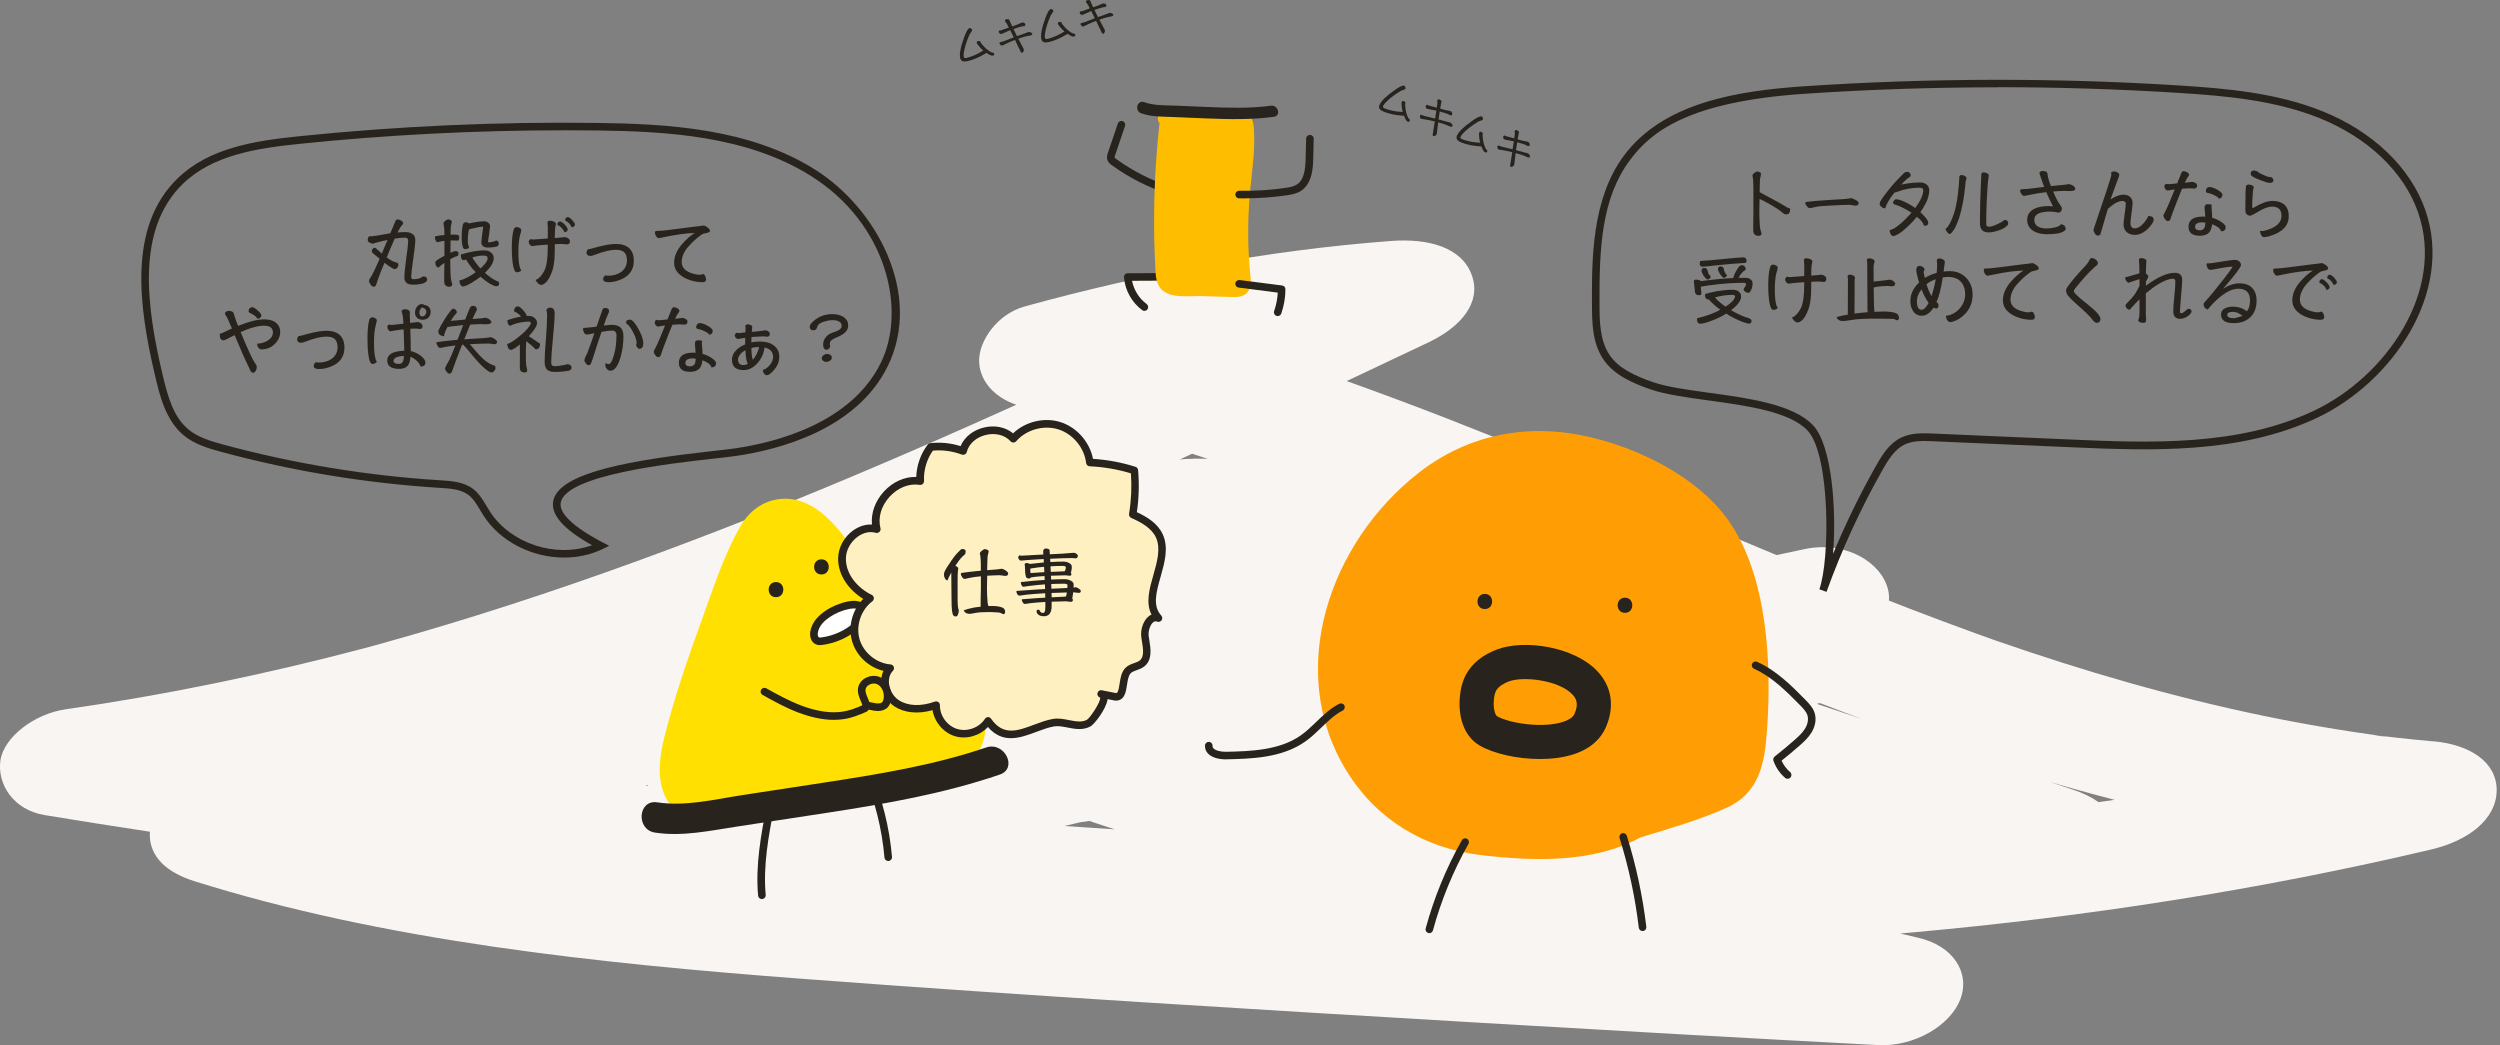 <?xml version="1.0" encoding="UTF-8"?> <svg xmlns="http://www.w3.org/2000/svg" xmlns:xlink="http://www.w3.org/1999/xlink" fill="none" height="276" viewBox="0 0 660 276" width="660"><rect x="0" y="0" width="660" height="276" fill="#808080" stroke="none"/><clipPath id="a"><path d="m0 0h659.14v275.95h-659.14z"></path></clipPath><g clip-path="url(#a)"><path d="m642.45 195.73c-3.18-.29-6.35-.6-9.5-.95-1.45-.16-2.9-.34-4.35-.51-2.2-.25 1.23.18 1.33.17-1.04.06-2.55-.34-3.59-.48-6.43-.9-12.8-1.93-19.11-3.09-12.35-2.28-24.47-5.05-36.34-8.2-11.92-3.16-23.59-6.7-35.06-10.52-2.83-.94-5.64-1.9-8.44-2.87-.17-.06-.35-.12-.53-.18-.21-.08-.51-.19-.93-.33-1.5-.54-3.01-1.08-4.51-1.62-5.8-2.1-11.55-4.26-17.27-6.46-1.83-.71-3.65-1.42-5.48-2.14.08-.93.02-1.88-.21-2.83-1.69-7.2-11.12-13.06-22.03-10.76-2.48.52-4.95 1.06-7.43 1.58-33.02-13.72-65.48-28.11-99.4-40.79-4.67-1.75-9.36-3.46-14.08-5.15 7.19-3.39 14.37-6.78 21.55-10.19 8.76-4.16 14.11-10.64 11.46-17.84-2.67-7.26-11.34-9.71-21.37-8.95-32.82 2.48-64.91 8.56-96.58 17.26-7.39 2.03-12.01 9.09-12.09 14.09-.09 5.17 3.64 9.79 9.81 11.88-14.42 6.52-28.95 12.89-43.63 19.06-21.24 8.92-42.79 17.41-64.74 25.18-11.19 3.97-22.48 7.75-33.87 11.31-5.24 1.64-10.51 3.23-15.8 4.77-2.64.77-5.29 1.53-7.94 2.27-1.47.41-2.95.81-4.42 1.23-.1.03-.18.05-.26.07-.56.15-1.13.3-1.69.45-25.83 6.82-52.11 12.27-78.65 16.07-8.29 1.19-16.33 7.39-17.2 13.55-.85 6.06 3.26 12.98 11.72 14.38 9.23 1.52 18.49 2.98 27.77 4.39-.01.2-.04.4-.04.6-.11 6.1 4.6 10.2 11.76 12.45 49.97 15.69 105.66 21.65 160.93 25.81 59.61 4.49 119.51 8.08 179.38 11.62 34.68 2.05 69.38 4 104.11 5.84 9.72.52 19.2-5.25 21.8-12.08 2.67-7.01-1.89-14.12-11.02-16.23-1.62-.37-3.23-.77-4.85-1.15.93-.08 1.85-.16 2.78-.24 46.18-4.13 92.27-11.28 137.45-21.95 9.73-2.3 17.1-7.91 17.23-15.48.13-7.5-6.97-12.2-16.69-13.07zm-327.74-75.94c1.37.44 2.74.89 4.1 1.33-2.44-.09-4.88-.03-7.31.17 1.07-.5 2.13-1 3.2-1.5zm-143.51 87.38c-.11.09-.21.18-.31.27-.18-.02-.36-.04-.54-.06.29-.07.57-.14.86-.21zm109.88 10.88c1.38-.33 2.75-.65 4.13-.98.78-.11 1.57-.23 2.35-.34 2.24.74 4.47 1.48 6.71 2.22-4.4-.28-8.8-.58-13.19-.89zm128.55 4.22c-.84-.24-1.68-.49-2.52-.73 1.71.24 3.43.47 5.14.7-.87.01-1.75.02-2.62.03zm69.99-36.45c.29-.06.58-.13.87-.2 3.64 1.4 7.29 2.8 10.96 4.16-3.94-1.32-7.88-2.64-11.82-3.96zm74.41 25.95c-1.83-1.3-4.05-2.39-6.58-3.24-2.11-.71-4.23-1.41-6.34-2.12 2.22.65 4.44 1.3 6.68 1.93 3.46.97 6.95 1.91 10.45 2.81-1.41.21-2.81.42-4.22.62z" fill="#f8f5f2"></path><path d="m355.47 203.49c7.93 12.91 20.58 20.49 35.5 22.25 13.77 1.63 29.64 2.18 42.13-4.68 7.63-2.32 15.45-4.55 22.62-7.76 8.88-3.98 10.16-11.86 10.79-20.78 1.23-17.27.14-40.64-10.3-55.25-8.27-11.56-23.98-19.18-37.57-22.13-15.85-3.44-31.31-.31-44.14 9.71-23.27 18.16-35.4 51.99-19.03 78.65z" fill="#ff9e04"></path><path d="m391.99 156.79c2.57 0 2.58 4 0 4s-2.58-4 0-4z" fill="#28231d"></path><path d="m428.99 157.79c2.57 0 2.58 4 0 4-2.57 0-2.58-4 0-4z" fill="#28231d"></path><path d="m471.93 205.61c-.23 0-.46-.08-.65-.24-1.41-1.21-2.48-2.78-3.09-4.53-.14-.4 0-.85.33-1.12 1.76-1.39 3.51-2.84 5.2-4.33 1.09-.96 2.13-1.91 2.82-3.05.71-1.18.94-2.44.63-3.47s-1.2-1.92-1.97-2.71c-3.46-3.51-7.38-7.49-12.14-9.61-.5-.22-.73-.82-.51-1.32.23-.5.82-.73 1.32-.51 5.1 2.27 9.16 6.39 12.75 10.03.89.91 2 2.03 2.46 3.53.48 1.57.18 3.43-.83 5.09-.84 1.38-1.99 2.45-3.21 3.51-1.53 1.34-3.11 2.67-4.7 3.93.51 1.16 1.28 2.19 2.25 3.02.42.36.47.99.11 1.41-.2.23-.48.35-.76.35z" fill="#28231d"></path><path d="m433.63 245.79c-.5 0-.93-.37-.99-.88-.95-8.01-2.66-15.97-5.07-23.67-.17-.53.13-1.09.66-1.25.53-.17 1.09.13 1.25.66 2.45 7.81 4.18 15.9 5.15 24.03.07.55-.33 1.05-.88 1.11-.04 0-.08 0-.12 0z" fill="#28231d"></path><path d="m377.34 246.36c-.09 0-.18-.01-.26-.04-.53-.15-.85-.69-.7-1.23 2.21-8.12 5.42-15.94 9.55-23.27.27-.48.88-.65 1.36-.38s.65.88.38 1.36c-4.05 7.18-7.2 14.86-9.37 22.81-.12.45-.52.74-.96.74z" fill="#28231d"></path><path d="m323.55 200.47c-1.57 0-3.56-.4-4.63-1.52-.57-.6-.85-1.35-.8-2.17.04-.55.5-.95 1.06-.93.55.04.97.51.93 1.06-.02.26.06.46.24.66.54.56 1.91.94 3.36.9 6.25-.14 14.03-.32 19.73-4.35 1.42-1.01 2.74-2.27 4.01-3.5 1.84-1.77 3.74-3.61 6.11-4.82.49-.25 1.09-.06 1.35.43.25.49.06 1.09-.43 1.35-2.1 1.08-3.82 2.73-5.63 4.48-1.32 1.28-2.69 2.6-4.24 3.69-6.19 4.38-14.31 4.57-20.84 4.71-.07 0-.14 0-.21 0z" fill="#28231d"></path><path d="m406.56 200.38c-6.14 0-12.42-1.48-15.97-3.59-3.62-2.15-5.53-6.54-5.24-12.04.14-2.61.67-4.76 1.64-6.59 1.59-3 4.36-5.25 8.24-6.71 7.18-2.7 20.29-.79 26.44 5.71 3.88 4.1 4.67 9.41 2.23 14.95-1.01 2.29-3.31 5.37-8.56 7.05-2.65.85-5.69 1.22-8.77 1.22zm-11.37-11.32c3.06 1.82 11.91 3.29 17.4 1.53 1.14-.36 2.59-1.03 3.07-2.11 1.21-2.75.41-4.14-.53-5.13-3.62-3.83-12.99-4.87-16.73-3.47-1.21.45-2.79 1.26-3.44 2.49-.34.64-.54 1.6-.61 2.85-.12 2.25.5 3.62.85 3.83z" fill="#28231d"></path><path d="m234.5 227.31c-.51 0-.95-.39-1-.91-.67-7.66-2.54-15.13-5.58-22.2-.22-.51.02-1.1.52-1.31s1.1.02 1.31.52c3.12 7.26 5.06 14.94 5.74 22.81.05.55-.36 1.04-.91 1.08-.03 0-.06 0-.09 0z" fill="#28231d"></path><path d="m250.14 175.19c-6.65-6.96-12.97-14.24-18.94-21.79-5.08-6.42-9.59-15.53-16.84-19.75-6.98-4.05-14.86-1.72-18.83 5.17-4.47 7.76-7.36 16.9-10.42 25.29-3.66 10.04-7.15 20.27-9.75 30.64-1.81 7.21-2.43 16.15 4.87 20.52.1.06.2.11.3.16.93 1.69 2.71 2.94 5.12 2.68 19.56-2.11 39.7-4.96 58.6-10.58 6-1.78 12.74-4.84 15.08-11.16 3.22-8.71-3.71-15.46-9.18-21.19z" fill="#ffe000"></path><path d="m216.96 169.27c-.37.05-.76.08-1.11-.05-.83-.31-1.08-1.39-.95-2.27.29-2.03 1.82-3.67 3.51-4.82 1.67-1.14 3.56-1.93 5.54-2.34 4.68-.95 5.47 2.42 2.3 5.23-2.58 2.29-5.86 3.8-9.28 4.24z" fill="#fff"></path><path d="m216.42 170.31c-.3 0-.61-.04-.92-.16-1.36-.51-1.78-2.05-1.59-3.35.37-2.58 2.34-4.42 3.94-5.5 1.76-1.2 3.8-2.06 5.9-2.49 3.55-.72 4.75.84 5.1 1.54.78 1.55.01 3.68-1.94 5.42-2.74 2.43-6.22 4.02-9.81 4.49-.22.03-.44.05-.67.05zm9.01-9.68c-.38 0-.82.05-1.28.14-1.84.37-3.62 1.13-5.17 2.18-1.26.86-2.82 2.27-3.08 4.13-.08.55.07 1.1.31 1.2.15.06.46.02.63 0 3.2-.41 6.31-1.83 8.75-4 1.36-1.21 1.78-2.44 1.48-3.03-.2-.4-.8-.62-1.63-.62z" fill="#28231d"></path><path d="m216.86 147.66c-2.57 0-2.58 4 0 4s2.58-4 0-4z" fill="#28231d"></path><path d="m204.86 153.66c-2.57 0-2.58 4 0 4s2.58-4 0-4z" fill="#28231d"></path><path d="m260.38 197.32c-14.02 4.77-28.71 7.12-43.31 9.36-7.02 1.08-14.04 2.15-21.06 3.22-7.37 1.13-15.04 3.06-22.5 1.92-5.1-.78-5.66 7.2-.61 7.98 7.26 1.12 14.59-.51 21.76-1.6l23.94-3.66c15.37-2.36 30.59-5.02 45.34-10.05 4.85-1.65 1.25-8.8-3.57-7.16z" fill="#28231d"></path><path d="m201.14 237.36c-.51 0-.95-.39-1-.91-.73-8.08.79-16.08 2.26-23.82.1-.54.62-.9 1.17-.8.54.1.9.63.8 1.17-1.44 7.6-2.94 15.47-2.23 23.26.05.55-.36 1.04-.91 1.09-.03 0-.06 0-.09 0z" fill="#28231d"></path><path d="m260.82 190.3c-1.74 2.7-5.36 4.02-8.43 3.09s-5.34-4.05-5.28-7.26c-3.38 1.23-7.39 1.5-10.4-.47s-4.23-6.71-1.73-9.29c-4.13-.32-7.91-3.4-9.06-7.38s.41-8.6 3.73-11.07c-4.12-1.98-7.5-6.09-7.38-10.66s4.76-8.84 9.16-7.58c-1.7-6.53 4.8-13.73 11.48-12.68-.16-3.21.85-6.46 2.8-9.01 2.87-.33 5.82.04 8.52 1.06 1.37-5.41 9.55-7.41 13.26-3.24 2.93-3.35 7.9-4.76 12.15-3.44s7.55 5.3 8.06 9.72c4 .18 7.97.89 11.78 2.1.34 3.87.19 7.78-.44 11.61 2.83 1.26 5.77 2.89 7.04 5.7 3.09 6.85-5.34 16.16-.22 21.67-2.29-.93-3.92 2.5-3.57 4.95s1.16 5.46-.78 7.01c-1.1.89-2.78.89-3.74 1.93-1.89 2.03-.53 7.03-3.29 6.9-1.27-.25-2.53-.5-3.8-.75 2.61.52-2.23 7.16-3.25 7.7-2.96 1.58-6.28-.65-9.36-.1-5.93 1.05-12.25 6.66-17.25-.49z" fill="#fff0c2"></path><path d="m266.9 194.88c-2.11 0-4.18-.74-6.09-2.95-2.16 2.31-5.67 3.35-8.72 2.42-3.04-.92-5.39-3.75-5.9-6.87-3.81 1.08-7.41.74-10.04-.98-1.89-1.24-3.22-3.46-3.48-5.79-.15-1.31.05-2.55.57-3.6-3.88-.92-7.17-3.96-8.29-7.84-1.13-3.92.08-8.31 2.95-11.16-3.57-2.18-6.76-6.14-6.63-10.87.07-2.71 1.57-5.46 3.9-7.16 1.55-1.13 3.32-1.7 5.03-1.6-.29-2.99.81-6.12 3.08-8.64 2.36-2.61 5.51-4.02 8.61-3.93.1-3.05 1.17-6.1 3.01-8.52.17-.22.41-.36.68-.39 2.68-.31 5.43-.04 8.01.78 1-2.37 3.27-4.21 6.14-4.91 2.88-.7 5.73-.12 7.72 1.53 3.23-3.08 8.21-4.31 12.47-2.98 4.33 1.35 7.77 5.27 8.63 9.72 3.81.24 7.58.94 11.22 2.1.38.12.66.46.69.87.32 3.7.21 7.43-.33 11.1 2.73 1.27 5.54 2.99 6.85 5.89 1.59 3.52.48 7.42-.59 11.2-1.12 3.94-2.17 7.66.18 10.2.32.34.36.86.09 1.25-.27.38-.77.53-1.2.36-.36-.15-.67-.1-.99.15-.84.65-1.4 2.39-1.21 3.73.04.31.09.62.15.94.38 2.35.85 5.27-1.29 6.99-.64.51-1.38.78-2.04 1.01-.66.24-1.24.44-1.59.82-.6.64-.78 1.88-.96 3.08-.27 1.79-.63 4.25-3.11 4.13-.05 0-.1 0-.15-.02l-1.87-.37c-.31 2.6-3.53 6.69-4.52 7.21-2.03 1.08-4.15.66-6.04.29-1.28-.25-2.5-.49-3.62-.29-1.48.26-3.05.85-4.58 1.42-2.17.81-4.49 1.68-6.76 1.68zm-6.08-5.57c.33 0 .63.16.82.43 3.23 4.62 6.98 3.22 11.33 1.59 1.61-.6 3.27-1.22 4.93-1.52 1.49-.27 2.94.02 4.35.3 1.71.33 3.31.65 4.71-.09.93-.62 3.65-4.75 3.49-5.84-.5-.14-.84-.65-.73-1.16.11-.54.6-.91 1.16-.79l3.71.74c.47 0 .67-.4.98-2.43.21-1.43.45-3.05 1.48-4.15.69-.74 1.59-1.06 2.39-1.34.56-.2 1.09-.39 1.46-.69 1.23-.99.89-3.08.56-5.11-.05-.33-.11-.66-.15-.98-.3-2.08.55-4.48 1.96-5.59.23-.18.48-.33.73-.43-1.6-3.1-.54-6.85.5-10.49.97-3.43 1.98-6.98.69-9.83-1.15-2.53-3.95-4.05-6.54-5.2-.42-.18-.65-.63-.58-1.08.58-3.53.74-7.13.49-10.69-3.53-1.07-7.19-1.69-10.88-1.86-.49-.02-.89-.4-.95-.88-.47-4.03-3.49-7.68-7.36-8.88s-8.43.09-11.1 3.14c-.19.22-.46.34-.75.34s-.56-.12-.75-.33c-1.47-1.65-3.97-2.29-6.52-1.67s-4.48 2.34-5.02 4.49c-.07.28-.25.51-.51.64-.25.13-.55.15-.82.05-2.42-.91-5.05-1.27-7.62-1.04-1.63 2.3-2.48 5.2-2.34 8.01.01.3-.11.59-.33.79s-.53.29-.82.24c-2.8-.45-5.78.75-7.98 3.18s-3.08 5.52-2.37 8.26c.09.35-.01.72-.27.97s-.63.35-.97.25c-1.56-.45-3.27-.08-4.8 1.04-1.84 1.35-3.03 3.5-3.08 5.61-.12 4.41 3.33 8.06 6.81 9.73.32.15.53.46.56.81s-.12.69-.4.9c-2.98 2.22-4.4 6.42-3.37 9.99s4.47 6.37 8.17 6.66c.39.03.72.28.86.64s.05.77-.22 1.05c-.82.84-1.18 2.06-1.03 3.42.2 1.76 1.19 3.42 2.59 4.34 2.39 1.56 5.85 1.7 9.51.37.31-.11.66-.07.92.12s.42.5.42.83c-.05 2.78 1.92 5.48 4.58 6.28 2.65.8 5.79-.34 7.3-2.68.18-.28.49-.45.82-.46h.02z" fill="#28231d"></path><path d="m220.19 190.05c-3.48 0-6.9-.99-9.29-1.88-3.45-1.29-6.57-3.03-9.58-4.71-.48-.27-.66-.88-.39-1.36s.88-.65 1.36-.39c2.95 1.64 6.01 3.34 9.31 4.58 2.55.96 6.34 2.03 9.96 1.69 2.47-.22 4.52-1.07 6.4-1.92.5-.23 1.09 0 1.32.5s0 1.1-.5 1.32c-1.95.88-4.27 1.84-7.04 2.09-.52.05-1.03.07-1.55.07z" fill="#28231d"></path><path d="m228.77 186.45c-.25-1.57-1.45-2.97-1.26-4.55.24-1.93 2.74-3.01 4.49-2.18s2.58 3.02 2.25 4.93c-.09.5-.25 1.01-.6 1.38-.64.69-1.7.76-2.63.61s-1.85-.45-2.78-.34" fill="#ffe000"></path><path d="m231.79 187.71c-.29 0-.6-.02-.92-.07-.27-.04-.54-.1-.82-.16-.6-.12-1.18-.24-1.69-.18l-.1-.77-.49.08c-.08-.52-.31-1.06-.56-1.64-.4-.94-.85-2-.7-3.2.14-1.14.86-2.15 1.97-2.77 1.24-.68 2.74-.76 3.94-.19 2.07.97 3.25 3.5 2.81 6-.14.8-.42 1.42-.85 1.89-.6.66-1.51 1-2.6 1zm-2.27-2.36c.33.05.64.11.94.17.24.05.48.1.72.14.38.06 1.32.15 1.74-.3.16-.17.28-.47.35-.88.28-1.61-.44-3.26-1.69-3.85-.61-.29-1.44-.24-2.12.14-.55.3-.89.76-.96 1.26-.08.67.21 1.36.56 2.17.16.37.32.75.45 1.15z" fill="#28231d"></path><path d="m252.9 162.27c-.15.31-.34.48-.55.48-.31 0-.52-.1-.65-.29-.34-.27-.5-1.74-.5-4.41 0-2.18-.02-4.47-.06-6.88-.08.13-.13.25-.19.36-.23.36-.5.94-.82 1.72-.59-.19-.9-.75-.94-1.64 0-.5.44-1.38 1.34-2.64.88-1.38 1.64-2.39 2.27-3.04.61-.67 1.01-1.01 1.2-1.01.48.02.78.17.94.46 0 .53-.08.86-.21.96-.02.06-.23.25-.61.55-.61.61-1.24 1.43-1.91 2.48.11.04.21.1.32.15.31.19.46.38.46.57 0 .12-.04.33-.1.65-.06.29-.08 1.24-.08 2.87v4.53c0 1.53.1 2.54.32 3 0 .44-.1.82-.25 1.13zm7.72-10.26-.06 3.15c0 1.47.06 2.77.17 3.92.02.27.08.54.19.84 0 .04.02.06.02.08.36-.02.73-.02 1.07-.02.96 0 1.76.12 2.39.33.61.19.94.57.96 1.18 0 .42-.17.65-.52.65-.08 0-.29-.11-.63-.31-.27-.12-.88-.17-1.87-.21l-1.09-.04c-1.74 0-2.98.08-3.73.23-.76.15-1.28.25-1.57.25-.8-.04-1.3-.34-1.53-.92 0-.02.15-.08.48-.17.31-.12.52-.17.63-.21 1.07-.29 2.2-.5 3.38-.61-.02-.09-.02-.19-.02-.29v-1.55c.04-.8.06-1.78.06-2.92v-3.25c-1.24.11-2.29.27-3.17.46-.25.06-.46.12-.65.15-.15.06-.33.08-.48.08-.27 0-.48-.17-.67-.52-.23-.33-.33-.59-.33-.82 0-.12.06-.19.19-.23 1.26-.19 2.41-.33 3.46-.44l1.64-.15v-.48c0-1.36-.02-2.23-.06-2.62-.02-.32-.04-.63-.08-.9-.08-.23-.11-.42-.11-.55 0-.23.17-.46.52-.73.33-.27.59-.42.82-.42.19 0 .42.08.65.19.23.13.34.29.34.44 0 .08-.04.25-.12.52-.11.27-.17.61-.19 1.01-.04.44-.06.99-.06 1.66l-.04 1.74c1.38-.09 2.25-.17 2.64-.21.19-.02.59-.08 1.19-.17.19 0 .52.13.99.4.48.34.73.61.73.8 0 .44-.23.67-.65.69-.27 0-.54-.02-.84-.1-.27-.04-.54-.08-.8-.08-.69 0-1.78.06-3.27.13z" fill="#28231d"></path><path d="m269.27 146.64s.12.04.23.04c.09.02.19.02.3.02.15 0 2.04-.09 5.64-.31-.04-.27-.04-.5-.04-.69 0-.29.04-.5.15-.65.12-.15.29-.23.54-.25.19 0 .4.04.61.1.23.06.34.15.38.3.02.33.04.71.08 1.13 2.67-.12 4.3-.21 4.91-.29.74-.08 1.2-.11 1.39-.11.15 0 .3.04.46.1.15.08.29.17.44.29.11.11.19.29.19.5 0 .15-.06.29-.17.4-.11.13-.25.19-.44.19-.08 0-.17 0-.3-.04-.13 0-.25-.02-.34-.02-.12 0-.27-.02-.42-.02-1.13 0-2.94.06-5.42.17-.08 0-.15.02-.21.02l.04.86c1.22-.08 2.41-.12 3.53-.12.34 0 .69.08 1.03.19.34.12.61.29.82.48.19.19.29.42.29.67 0 .4-.04.76-.12 1.11-.06.23-.12.4-.15.54.11.12.17.21.17.29 0 .31-.15.46-.44.46-.19 0-.38-.02-.57-.06s-.38-.06-.55-.06c-.76 0-2.04.04-3.84.11l.04 1.01c1.28-.06 2.5-.1 3.69-.1.36 0 .73.08 1.09.21.34.13.63.29.84.48.21.21.32.44.32.71 0 .31-.02.57-.02.82.15-.02.34-.06.57-.09.15 0 .42.11.78.34.38.27.57.46.57.61 0 .34-.17.54-.5.54-.21 0-.42-.02-.65-.06s-.44-.08-.63-.08h-.25c0 .11-.02.19-.02.27-.08.63-.15 1.09-.21 1.38.12.13.17.23.17.31 0 .34-.17.54-.5.54-.21 0-.44-.02-.67-.06s-.44-.08-.63-.08c-.8 0-2.08.04-3.82.11v1.18c0 1.76-.69 2.66-2.04 2.66-.65 0-1.13-.15-1.45-.42-.33-.25-.48-.54-.48-.84s.13-.48.4-.48c.09 0 .19.02.29.1.12.04.17.13.21.29.15.31.42.48.78.48.19 0 .34-.11.46-.31.11-.19.17-.63.17-1.36v-1.24c-1.6.1-2.98.21-4.09.34l-.76.13c-.19.04-.38.06-.57.06-.21 0-.38-.13-.54-.42-.17-.25-.25-.46-.25-.65 0-.1.04-.15.15-.17 1.47-.11 2.83-.23 4.09-.31l1.95-.11c0-.38-.02-.78-.02-1.17-1.99.12-3.69.25-5.08.4-.38.08-.73.12-.99.15-.27.06-.53.08-.76.08-.21 0-.4-.13-.55-.42-.15-.25-.23-.46-.23-.65 0-.09.04-.15.13-.17 1.97-.15 3.76-.29 5.41-.38l2.04-.11-.04-1.24c-1.41.11-2.81.25-4.18.42-.15.02-.42.06-.8.11-.34.08-.55.11-.67.11-.34 0-.59-.36-.73-1.09l.04-.15c2.22-.27 4.3-.46 6.29-.57l-.06-1.03c-1.07.08-2.01.15-2.79.25-.27.04-.5.08-.67.11-.04.02-.1.02-.13.02-.04.04-.06.08-.09.11-.17.11-.33.17-.48.17-.25 0-.44-.08-.59-.23-.09-.08-.15-.17-.17-.31-.17-.63-.25-1.51-.25-2.66 0-.15-.02-.25-.04-.32-.04-.08-.04-.15-.04-.25 0-.08.06-.15.17-.23.1-.06.23-.1.4-.1.19 0 .42.06.65.17.04.04.08.06.12.08 1.3-.15 2.54-.29 3.74-.4-.04-.31-.06-.59-.06-.9-1.57.08-2.81.15-3.69.23-1.26.13-2.04.19-2.31.19-.15 0-.27-.06-.36-.17-.11-.1-.21-.21-.27-.32-.06-.12-.08-.25-.08-.4s.11-.33.34-.52c0 .02.04.04.11.04zm5.52 4.47.92-.06-.08-1.41c-.97.08-1.93.19-2.85.34-.13.02-.36.06-.67.11-.06.02-.1.02-.12.02 0 .61.04.99.08 1.18.96-.08 1.87-.13 2.71-.19zm3.08-.15c1.59-.06 2.58-.1 3-.13.06 0 .13 0 .23-.04.02-.02.04-.04.06-.08.15-.34.23-.67.23-.99-.04-.21-.34-.32-.92-.32-1.07 0-2.1.04-3.13.11l.06 1.47c.15 0 .33-.02.48-.02zm3.94 3.48c-.04-.23-.34-.34-.96-.34-1.13 0-2.24.04-3.32.08l.04 1.24.96-.04 3.25-.15c.02-.27.04-.52.04-.78zm-.82 3.08.44-.06c.02-.11.06-.23.1-.38l.12-.67c-1.07.04-2.39.08-3.96.13h-.08c0 .4.02.78.02 1.15 1.78-.08 2.9-.13 3.36-.17z" fill="#28231d"></path><path d="m302.12 82.07c-.21 0-.42-.06-.59-.2-2.74-2.02-4.53-5.26-4.8-8.66-.02-.28.07-.55.26-.75.19-.21.45-.32.73-.32l9.07-.05c.55 0 1 .44 1 1 0 .55-.44 1-1 1l-7.93.04c.47 2.42 1.86 4.66 3.85 6.13.44.33.54.95.21 1.4-.2.26-.5.41-.8.41z" fill="#28231d"></path><path d="m309.01 51.34c-.1 0-.2-.01-.3-.05-5.44-1.74-10.55-4.32-15.18-7.67-.36-.26-1.02-.74-1.23-1.55-.17-.66.04-1.26.17-1.67l2.64-7.79c.18-.52.75-.8 1.27-.63.52.18.8.75.63 1.27l-2.64 7.79c-.04.13-.15.44-.13.53.01.05.1.16.46.42 4.46 3.22 9.37 5.71 14.61 7.38.53.17.82.73.65 1.26-.14.42-.53.7-.95.7z" fill="#28231d"></path><path d="m329.57 64.71c-.15-4.86.02-9.72.49-14.56.47-4.92 1.22-9.85 1.03-14.8-.08-2.05-.02-4.5-2.2-5.44-2.06-.88-4.95-.53-7.15-.64-2.77-.14-5.53-.28-8.3-.42-2.4-.12-4.64-.16-6.82.99-1.21.64-1.14 1.96-.46 2.79-.06.16-.1.32-.12.51-1.05 9.83-1.51 19.72-1.32 29.61.05 2.47.14 4.94.26 7.41.09 1.79.06 3.8 1.01 5.4 2.06 3.49 7.79 2.51 11.16 2.61 2.45.07 4.89.14 7.34.22 1.82.05 3.81.23 4.99-1.44.97-1.36.73-3.05.57-4.61-.25-2.54-.41-5.08-.49-7.63z" fill="#ffbd00"></path><g fill="#28231d"><path d="m335.52 27.91c-5.58.76-11.23.56-16.84.33-2.7-.11-5.4-.22-8.09-.34-2.83-.12-5.83.04-8.53-.93-1.84-.66-2.64 2.27-.81 2.93 2.63.95 5.48.88 8.23.99 3.07.13 6.13.26 9.2.38 5.9.24 11.78.36 17.65-.44 1.93-.26 1.11-3.19-.81-2.93z"></path><path d="m337.32 83.45c-.11 0-.22-.02-.33-.06-.52-.18-.8-.75-.62-1.27.55-1.57.87-3.21.96-4.87l-10.33-1.33c-.55-.07-.94-.57-.87-1.12s.58-.92 1.12-.87l11.23 1.44c.5.06.88.49.87 1 0 2.18-.38 4.33-1.09 6.4-.14.41-.53.67-.94.67z"></path><path d="m328.65 52.38c-.51 0-1.03 0-1.54-.02-.55-.01-.99-.47-.98-1.02.01-.54.46-.98 1-.98h.02c4.09.09 8.2-.17 12.25-.77 1.1-.16 2.16-.35 2.98-.88 1.92-1.24 2.24-4.04 2.31-6.88l.13-5.24c.01-.54.46-.98 1-.98h.02c.55.01.99.47.98 1.02l-.13 5.24c-.05 2.12-.16 6.52-3.22 8.51-1.16.75-2.5 1-3.78 1.18-3.64.53-7.35.8-11.04.8z"></path><path d="m482.19 156.25-1.88-.68c2.84-7.89 2.88-35.55-3.12-41.91-4.74-5.02-16.12-6.58-26.15-7.95-5.85-.8-11.38-1.56-15.31-2.92-4.8-1.67-9.64-3.78-12.45-7.93-2.96-4.36-2.98-9.95-3-14.44-.05-11.75-.12-27.85 8.45-39.35 10.44-14.01 29.95-17.11 47.65-18.3 32.86-2.2 66.18-2.27 99.04-.2 12.46.79 25.63 1.96 37.61 6.76 13.4 5.37 23.34 14.89 27.25 26.11 7.62 21.86-8.8 45.45-28.38 54.77-20.59 9.8-44.43 8.77-65.45 7.85l-36.17-1.57c-2.45-.1-5.22-.22-7.48.87-2.57 1.25-4.26 3.95-5.77 6.61-5.83 10.29-10.82 21.15-14.83 32.28zm45.21-133.2c-17.01 0-34.01.57-50.9 1.7-30.74 2.06-40.6 10-46.18 17.5-7.56 10.14-8.12 23.28-8.05 38.15.02 4.22.04 9.47 2.66 13.32 2.49 3.67 6.97 5.61 11.45 7.16 3.75 1.3 9.18 2.04 14.93 2.83 10.36 1.42 22.11 3.03 27.33 8.56 4.95 5.24 6.23 22.03 5.3 33.92 3.31-7.96 7.1-15.75 11.34-23.23 1.66-2.94 3.54-5.93 6.63-7.43 2.71-1.32 5.89-1.18 8.44-1.07l36.17 1.57c20.79.9 44.36 1.92 64.5-7.66 18.81-8.95 34.61-31.49 27.35-52.31-3.72-10.67-13.24-19.75-26.1-24.91-11.7-4.69-24.69-5.84-36.99-6.62-15.89-1-31.88-1.51-47.88-1.51z"></path><path d="m148.95 147.2c-8.35 0-16.84-4.1-21.34-11.14-.29-.46-.57-.93-.86-1.41-.92-1.55-1.79-3.01-3.09-3.99-2.01-1.52-4.79-1.69-7.47-1.86-19.5-1.21-38.94-4.41-57.79-9.51-3.59-.97-7.04-2.03-9.82-4.29-4.83-3.93-6.41-10.62-7.57-15.51-4.45-18.75-7.23-39.63 5.84-52.36 8.32-8.11 20.37-9.95 32-11.15 26-2.68 52.44-3.87 78.57-3.53 18.79.24 40.3 1.4 57.67 12.27 16.43 10.28 28.5 33.03 19.32 51.85-8.2 16.83-28.7 22.14-40.19 23.81-1.3.19-3.19.4-5.59.67-11.74 1.31-39.22 4.36-40.59 11.62-.37 1.96 1.25 5.37 11.04 10.51l1.76.92-1.79.86c-3.14 1.52-6.6 2.23-10.09 2.23zm-.14-112.8c-23.25 0-46.68 1.2-69.76 3.58-11.28 1.16-22.94 2.93-30.81 10.59-12.35 12.03-9.6 32.26-5.29 50.46 1.42 5.97 2.91 11.18 6.89 14.42 2.48 2.02 5.71 3 9.08 3.91 18.72 5.07 38.03 8.24 57.4 9.44 2.84.18 6.06.38 8.55 2.26 1.61 1.22 2.62 2.92 3.6 4.56.27.46.54.91.82 1.35 5.49 8.59 17.46 12.42 27 8.97-7.56-4.25-10.91-8.07-10.24-11.66 1.44-7.65 21.2-10.88 42.33-13.23 2.38-.26 4.26-.47 5.53-.66 11.1-1.61 30.88-6.71 38.68-22.71 6.76-13.88 1.58-36.66-18.58-49.28-16.93-10.59-38.11-11.73-56.63-11.96-2.86-.04-5.72-.05-8.58-.05z"></path><path d="m472.08 56.49c-.17.08-.38.11-.61.11-.19 0-.44-.1-.75-.33-.76-.75-2.5-1.85-5.23-3.3-.23-.11-.55-.25-.97-.44l-.06 3.25c0 1.49.06 2.88.17 4.15.02.31.08.59.17.88.02.06.06.19.13.42.06.15.1.29.1.42 0 .4-.27.61-.78.61-.94 0-1.39-.5-1.39-1.49v-1.51c0-.27 0-.76.02-1.49 0-.71.02-1.28.02-1.74v-5.71c0-1.22-.02-2.06-.06-2.52l-.08-.88c-.08-.25-.12-.44-.12-.55 0-.19.15-.44.5-.71.33-.25.59-.38.82-.38.17 0 .38.06.61.17.23.12.34.27.34.44 0 .15-.06.42-.13.78-.1.38-.15.65-.15.8-.04.46-.06 1.03-.06 1.72l-.02 1.51.08.08c1.11.57 2.75 1.47 4.95 2.67l2.2 1.3.52.21c.19.06.31.12.31.19 0 .67-.17 1.11-.52 1.34z"></path><path d="m489.96 54.29c-.17 0-.34 0-.5-.04l-.48-.08c-.19-.04-.36-.06-.52-.08-.17 0-.32-.02-.46-.02-.86 0-2.25.06-4.16.17-.97.06-1.85.11-2.66.15-.8.06-1.53.15-2.16.31l-.73.17c-.19.04-.34.06-.5.06-.32 0-.59-.17-.78-.54-.29-.31-.42-.59-.42-.84 0-.11.08-.19.23-.23.71-.08 1.39-.15 2.04-.23.63-.04 1.24-.1 1.83-.15.57-.04 1.13-.08 1.68-.11l1.68-.11c.84-.04 1.55-.08 2.08-.12s.9-.06 1.13-.08c.11 0 .31-.04.54-.08.21-.02.48-.06.82-.12.27 0 .69.15 1.22.44.55.31.84.57.84.8 0 .46-.25.71-.75.71z"></path><path d="m507.73 54.89c-.08.1-.32.48-.76 1.13.65.61 1.18 1.17 1.59 1.66.32.44.5.82.5 1.13 0 .23-.08.42-.21.57-.15.15-.34.25-.55.25-.34-.08-.5-.17-.5-.31 0-.25-.23-.61-.65-1.09-.25-.27-.61-.59-1.11-.99-.65.8-1.26 1.47-1.83 2.03-1.26 1.22-2.25 2.04-2.98 2.48-.65.38-1.15.57-1.47.57-.52-.11-.82-.65-.9-1.57.27-.06.57-.15.9-.31 1.18-.59 2.73-1.91 4.64-4.01.04-.06.11-.15.23-.27-.88-.57-1.83-1.11-2.87-1.6-.57-.25-1.07-.44-1.51-.55l-.31-.17c-.11-.1-.17-.21-.17-.36 0-.19.11-.42.34-.67.13-.13.31-.21.5-.21.38.02.88.13 1.47.36 1.07.44 2.08.97 3.04 1.62l.5.34c1.41-1.91 2.12-3.48 2.12-4.7 0-.44-.34-.67-.99-.67-2.04 0-4.03.38-5.94 1.11-.31.11-.52.17-.61.17h-.06c-1.43 1.81-2.23 3.21-2.41 4.18-.42 0-.78-.15-1.11-.46-.27-.23-.38-.5-.38-.82 0-.3.32-.9.99-1.81 1.39-1.91 2.77-3.55 4.13-4.93l1.03-1.05c.36-.38.71-.57 1.03-.57s.57.1.76.29c.15.19.25.38.25.55 0 .21-.08.36-.21.48-.54.29-1.3.97-2.29 2.04.57-.11 1.13-.23 1.7-.31 1.13-.15 2.18-.25 3.17-.25 1.07 0 1.83.36 2.27 1.05.15.29.25.59.25.94 0 1.47-.54 3.04-1.59 4.72z"></path><path d="m518.94 47.8-.13 1.38c-.34 3.36-.88 6.13-1.6 8.33-.5 1.47-.97 2.52-1.41 3.19-.5.71-.82 1.07-1.01 1.07-.42 0-.84-.46-1.22-1.34.12-.08.23-.15.33-.21.08-.08.21-.23.38-.46.55-.82 1.07-1.93 1.55-3.34.44-1.3.78-3.02 1.05-5.14.25-2.1.38-3.61.38-4.55 0-.34.21-.52.63-.52.27 0 .54.08.8.23.3.17.48.38.48.61-.04.19-.1.44-.21.75zm10.85 11.83c-.4.46-1.13.86-2.2 1.22-.99.32-1.83.5-2.52.5-.88 0-1.49-.21-1.83-.63-.36-.42-.54-1.05-.54-1.93 0-3.4.1-7.22.31-11.46l.04-.82c0-.11 0-.27.02-.42 0-.38.19-.59.55-.59.29 0 .59.08.9.21.34.19.53.4.53.65 0 .11-.02.23-.06.38l-.1.67c-.11.69-.23 2.37-.36 5.02-.11 2.14-.17 4.26-.17 6.4 0 .38.04.61.11.75.1.17.31.27.65.27.48 0 1.17-.21 2.06-.61.82-.36 1.45-.73 1.87-1.09.08-.04.17-.08.27-.08.55 0 .84.32.84.96 0 .27-.13.46-.38.61z"></path><path d="m546.33 50.44c-.19 0-.44 0-.78-.02-.34 0-.61-.02-.78-.02-.61 0-1.53.06-2.75.15.54 1.26.99 2.22 1.36 2.83.19.29.4.57.59.84.25.36.38.67.38.9 0 .27-.1.5-.29.71s-.4.31-.63.31l-.67-.13c-.52-.1-1.01-.15-1.47-.15-2.83 0-4.24.73-4.24 2.14 0 1.53 1.11 2.31 3.36 2.31.59 0 1.26-.09 2.01-.25.96-.23 1.49-.52 1.64-.86.34.02.65.13.92.36.23.23.36.52.36.88s-.44.69-1.3.99c-.8.27-2.06.4-3.76.4-1.41 0-2.58-.31-3.5-.88-1.07-.69-1.6-1.64-1.6-2.9 0-1.34.65-2.33 1.95-2.96.97-.46 2.22-.69 3.74-.69.21 0 .59.04 1.13.09-.67-1.28-1.26-2.54-1.78-3.76-1.61.19-3.06.42-4.38.71-.88.19-1.36.29-1.43.29-.25 0-.5-.15-.73-.48-.25-.33-.36-.61-.36-.88 0-.19.06-.31.17-.36.06-.04.23-.06.52-.08.36 0 .78-.02 1.28-.06.54-.04 1.99-.23 4.38-.53-.34-.86-.61-1.59-.8-2.2-.08-.23-.19-.55-.32-.94-.1-.23-.13-.42-.13-.55 0-.15.09-.27.31-.38.15-.08.32-.13.5-.13.75 0 1.19.21 1.3.61.02.29.08.71.19 1.24.15.57.38 1.28.73 2.14.86-.08 2.14-.21 3.84-.38.08 0 .23-.04.44-.08.19-.04.32-.06.4-.06.33 0 .71.13 1.13.38.4.27.61.57.61.88 0 .38-.52.57-1.51.57z"></path><path d="m567.65 59.76c-1.3 1.49-2.65 2.25-4.07 2.25-.88 0-1.59-.25-2.14-.75s-.82-1.18-.82-2.04c0-.46.1-1.38.29-2.71s.29-2.24.29-2.69c0-.5-.3-.76-.92-.76-1.01 0-2.27.69-3.78 2.06-.38 1.18-.9 2.98-1.59 5.37-.11.38-.25.84-.4 1.34-.19.25-.42.38-.71.38-.25 0-.5-.19-.73-.54-.27-.36-.38-.67-.38-.9 0-.13.06-.4.21-.8l3.17-9.44c.88-2.69 1.34-4.17 1.34-4.43 0-.15-.04-.31-.1-.5.19-.23.48-.34.9-.34.23 0 .5.1.82.27.31.19.46.38.46.57 0 .21-.1.55-.29 1.03-.34.88-1.03 2.71-2.03 5.54 1.26-.84 2.39-1.28 3.42-1.28.69 0 1.26.19 1.72.57.46.4.69.94.69 1.62 0 .54-.11 1.55-.33 3.08-.15 1.07-.23 1.81-.23 2.2 0 .96.36 1.43 1.13 1.43 1.03 0 2.1-.84 3.21-2.52.17-.27.29-.52.34-.75.96 0 1.45.33 1.45.97 0 .46-.33 1.03-.94 1.76z"></path><path d="m579.82 49.56c-.15.15-.33.23-.52.23-.04 0-.21 0-.48-.04-.29-.02-.57-.04-.88-.04-.46 0-1.07.04-1.87.1-.55 1.3-1.26 3.08-2.12 5.35-.23.57-.54 1.43-.92 2.58-.11.42-.36.63-.71.63-.27 0-.52-.17-.78-.55-.27-.34-.4-.67-.4-.94 0-.12.15-.44.48-1.01.21-.38.65-1.34 1.3-2.9.23-.53.63-1.51 1.2-2.96l-.86.12c-.55.11-.88.15-.99.15-.23 0-.44-.11-.61-.36-.19-.23-.27-.48-.27-.71s.13-.46.42-.69c.15.08.42.1.82.1.11 0 .34-.02.71-.06l1.43-.15 1.09-2.71c.13-.34.34-.52.63-.52s.59.11.92.31c.33.21.5.44.5.71 0 .1-.06.21-.17.34-.31.38-.63.94-.96 1.68.27 0 .71-.06 1.28-.13.3-.06.52-.09.63-.09.21 0 .46.08.75.21.29.15.48.32.55.52.04.1.06.21.06.34 0 .21-.08.38-.23.52zm6.55 11.52c-.19-.73-.97-1.36-2.37-1.89-.12 1.05-.42 1.81-.9 2.29-.54.5-1.32.76-2.35.76-1.99 0-2.98-.8-2.98-2.37 0-1.8 1.26-2.69 3.78-2.69.23 0 .46.02.65.02l-.11-1.2c-.06-.5-.08-.9-.08-1.2 0-.59.27-.9.82-.9.44 0 .82.06 1.13.17-.1.17-.13.36-.13.55 0 .12 0 .27.04.5.08.8.13 1.59.15 2.37.67.19 1.26.42 1.78.71 1.19.69 1.78 1.26 1.78 1.76 0 .73-.4 1.09-1.2 1.13zm-4.83-2.39c-1.38 0-2.04.4-2.04 1.17 0 .61.4.94 1.2.94.57 0 .99-.21 1.24-.61.17-.31.27-.78.29-1.41-.42-.04-.65-.08-.69-.08zm4.26-6.21c-.04-.23-.4-.53-1.13-.9-.61-.31-1.11-.5-1.49-.57-.1 0-.23-.04-.42-.08-.29-.08-.42-.23-.42-.5s.08-.5.27-.73c.17-.21.38-.33.65-.33.59 0 1.34.27 2.22.78.82.5 1.24.92 1.24 1.24 0 .61-.31.97-.92 1.07z"></path><path d="m599.15 62.36c-.57.15-1.09.25-1.55.25-.08 0-.13-.04-.21-.08-.42-.27-.67-.78-.76-1.58.23.02.44.04.65.04.23 0 .67-.1 1.28-.29 2.5-.78 3.76-2.02 3.76-3.74 0-1.6-.84-2.41-2.5-2.41-.65 0-1.43.21-2.31.61-.48.23-1.18.61-2.12 1.17-.73.42-1.17.61-1.32.61-.42 0-.76-.15-1.03-.48-.19-.19-.27-.53-.27-1.01 0-4.13.08-6.29.23-6.46s.36-.27.59-.27c.3 0 .61.06.88.17.34.15.52.34.52.61 0 .08-.04.19-.08.32l-.09.34c-.04.19-.08.67-.12 1.43-.08 1.18-.12 2.18-.12 2.98 0 .19.08.33.23.36.08-.04.23-.11.46-.27 1.78-1.07 3.32-1.62 4.64-1.62s2.41.33 3.15.97c.76.69 1.17 1.7 1.17 3.04 0 2.54-1.7 4.3-5.08 5.29zm.02-14.08c-.4 0-1.26-.25-2.58-.78-1.38-.54-2.12-.96-2.27-1.22-.1-.15-.13-.31-.13-.5 0-.5.29-.76.9-.76.23 0 .52.08.88.23.11.21.59.5 1.45.88.8.38 1.36.57 1.66.59.13 0 .32.02.55.06.11.06.25.15.36.31.11.17.19.33.19.46 0 .5-.34.75-1.01.75z"></path><path d="m460.3 71.6c-.53.48-.94 1.01-1.22 1.59-.04.08-.08.13-.1.17.59 0 1.17-.02 1.7-.02.33 0 .63.04.9.09.25.08.5.25.76.48.23.27.34.55.34.86 0 .59-.11 1.17-.34 1.7-.25.55-.5.84-.76.84-.31 0-.59-.1-.86-.31-.27-.19-.4-.38-.4-.55 0-.06 0-.11.02-.17 0-.02.02-.08.06-.17.36-.4.55-.78.55-1.15-.02-.17-.17-.27-.46-.29-2.37 0-4.64.13-6.82.36-2.16.25-3.51.44-4.05.55-.27.06-.46.1-.61.11.02.42.06.78.1 1.11s.06.54.06.61c0 .31-.15.48-.46.54-.42 0-.74-.08-.96-.27-.19-.21-.27-.4-.27-.57l-.27-2.5c-.02-.06-.02-.11-.02-.15-.02-.04-.02-.08-.02-.1 0-.34.17-.54.54-.54.27 0 .53.04.78.08.27.06.42.17.5.32 3.13-.42 6-.69 8.6-.82 0-.17.1-.46.25-.88.36-.78.73-1.41 1.09-1.91.19-.27.36-.44.52-.5.11-.06.27-.1.46-.1s.38.08.55.21c.19.15.3.32.36.52.02.11.04.21.04.27 0 .13-.06.25-.13.32-.15.08-.29.17-.42.25zm-7.87 8.77c-.61-.55-1.05-.99-1.32-1.34-.04.02-.08.04-.1.04-.61-.04-.9-.48-.9-1.32.02-.04.06-.1.1-.15.65-.23 1.68-.46 3.08-.73 1.41-.23 2.73-.36 3.99-.38.67 0 1.2.13 1.59.36.52.34.78.82.78 1.43 0 .8-.48 1.66-1.41 2.56-.38.38-.8.73-1.24 1.05.34.21.69.4 1.05.59 1.47.76 2.66 1.26 3.55 1.49.04.02.13.08.32.15.15.04.27.12.36.23.08.1.13.27.13.5-.08.38-.32.59-.78.59-.17 0-.36-.06-.55-.13-1.15-.29-2.6-.92-4.32-1.89-.38-.23-.75-.44-1.05-.63-.31.19-.59.36-.88.54-1.34.73-2.79 1.34-4.39 1.83-.52.17-1.01.27-1.51.31-.46 0-.76-.25-.88-.71-.04-.23-.06-.48-.06-.73.11-.02.25-.06.4-.1 2.18-.54 4.11-1.24 5.77-2.16-.67-.46-1.24-.94-1.74-1.41zm-1.01-11.65c.86-.08 1.97-.17 3.31-.32 1.3-.11 2.45-.21 3.48-.33 1.01-.08 1.7-.13 2.04-.13.27 0 .5.12.67.33.11.19.17.36.19.54 0 .21-.06.36-.13.46-.08.08-.19.12-.31.15-.42.02-.99.06-1.76.11-1.01.06-2.41.17-4.18.36-1.83.19-3.09.31-3.75.38-.67.1-1.22.13-1.64.13-.19 0-.32-.06-.42-.19-.13-.13-.19-.31-.19-.53 0-.19.02-.44.1-.75l.31-.06c.69-.02 1.45-.08 2.29-.15zm-1.26 4.57c-.27-.27-.5-.59-.67-.97-.19-.34-.29-.63-.29-.82 0-.23.06-.42.17-.55.08-.12.23-.19.46-.21.23 0 .46.06.67.17.17.13.27.31.3.5 0 .06.02.15.06.31.04.19.1.36.19.54.11.19.19.31.27.38.06.08.12.15.19.21.08.08.12.17.12.27 0 .12-.1.25-.25.4-.19.19-.38.27-.57.27-.17 0-.38-.15-.65-.48zm2.58 5.21c.27.38.76.86 1.49 1.47.4.34.84.69 1.32.99.29-.19.57-.38.84-.59 1.11-.84 1.66-1.57 1.66-2.16 0-.23-.25-.36-.72-.36-1.47 0-3 .23-4.59.65zm1.76-5.62c-.29-.31-.52-.63-.67-.99-.19-.34-.29-.63-.29-.84s.06-.38.17-.5c.08-.11.21-.19.44-.23.23 0 .44.06.63.17.17.13.27.29.3.46 0 .08.02.19.06.36s.1.34.21.54c.1.21.17.36.25.44.06.06.12.11.19.19.08.08.12.15.12.27 0 .1-.1.21-.25.34-.17.17-.34.25-.52.25-.19 0-.4-.15-.65-.46z"></path><path d="m469.2 71.31c-.08.19-.13.4-.19.59-.31 1.18-.46 2.67-.46 4.51 0 2.41.21 3.96.65 4.68l.1.06c0 .21-.15.38-.46.5-.25.12-.48.15-.71.15-.52 0-.88-.86-1.11-2.6-.15-1.11-.21-2.41-.21-3.86 0-2.01.15-3.61.5-4.81.12-.44.4-.67.82-.67.25 0 .52.1.78.25.27.15.4.36.4.59 0 .17-.04.38-.12.61zm12.19 3.13c-.12 0-.25 0-.42-.04-.38-.04-.71-.08-.99-.08-.46 0-1.07.02-1.81.06 0 1.79-.04 3.04-.08 3.72-.11 1.49-.34 2.69-.69 3.63-.46 1.2-.96 2.08-1.45 2.62-.54.52-.97.78-1.36.78-.57 0-1.07-.46-1.53-1.34.23-.04.44-.11.65-.27.63-.46 1.18-1.17 1.68-2.1.61-1.18.92-3.27.92-6.25v-.67c-.61.04-1.53.09-2.73.21-.84.11-1.3.17-1.36.17-.25 0-.46-.12-.65-.36-.19-.25-.29-.5-.29-.76 0-.23.15-.48.46-.73.15.08.44.12.86.12.11 0 .48-.02 1.11-.08.73-.06 1.6-.11 2.6-.19 0-.82.02-1.7.02-2.62 0-.25-.02-.55-.04-.94l-.06-.59c0-.36.21-.55.65-.55.33 0 .67.08 1.01.23.38.19.59.38.59.61 0 .06-.04.23-.1.54-.08.32-.13.55-.13.71-.04.5-.08 1.34-.08 2.5.38-.02.96-.08 1.74-.15.42-.06.69-.1.82-.1.42 0 .82.17 1.19.5.15.15.25.36.25.61 0 .53-.27.8-.78.8z"></path><path d="m489.6 79.8c0 .92-.02 1.62-.02 2.1v.88c1.15-.15 2.33-.29 3.51-.36-.06-.25-.08-.54-.08-.88 0-3.9-.02-7.95-.06-12.17 0-.13-.04-.38-.1-.73 0-.27.25-.42.75-.44.25 0 .54.1.86.25.29.15.44.34.44.55 0 .11-.06.31-.15.61-.1.31-.13.59-.13.9 0 1.39 0 2.67.02 3.82.34-.02.74-.06 1.22-.12.88-.08 1.74-.19 2.58-.3.25-.04.4-.08.48-.08.23 0 .52.12.86.33.36.25.55.48.55.67 0 .5-.31.76-.9.76-.1 0-.29-.02-.59-.06-.31-.02-.52-.04-.63-.04-.34 0-.84.04-1.53.08-.61.06-1.3.15-2.02.31.02 3.34.08 5.48.19 6.44.94-.04 1.89-.08 2.85-.08 1.03.04 1.89.13 2.58.34s1.03.65 1.05 1.3c0 .44-.19.67-.57.67-.08 0-.31-.12-.69-.33-.4-.04-1.41-.08-3.02-.08l-1.79-.02c-2.87 0-4.93.1-6.19.31s-2.12.33-2.6.33c-.84-.04-1.39-.36-1.62-.99 0-.04.17-.1.54-.19.3-.1.54-.15.65-.19.59-.13 1.18-.25 1.78-.34.02-2.29.04-5.42.04-9.44 0-.19-.02-.32-.06-.42-.04-.08-.04-.15-.04-.27 0-.1.06-.19.21-.29.12-.08.27-.12.5-.12.25 0 .52.08.78.23.31.15.46.34.46.57 0 .08-.02.21-.06.44-.04.15-.04.31-.04.48v5.56z"></path><path d="m518.86 82.78c-.99 1.07-2.1 1.78-3.34 2.14-.27.08-.44.11-.5.11-.75 0-1.18-.55-1.32-1.64.48-.08.86-.15 1.17-.25 1.15-.42 2.1-1.13 2.83-2.12s1.11-2.08 1.11-3.31c0-1.41-.4-2.54-1.17-3.36-.78-.82-1.89-1.24-3.3-1.24-.4 0-.88.06-1.45.13-.46 2.98-1.01 5.14-1.66 6.5.34.23.54.52.54.82 0 .59-.19.88-.54.88-.23 0-.5-.06-.78-.21-.92 1.41-1.95 2.12-3.09 2.12-1.01 0-1.78-.42-2.31-1.24-.48-.69-.71-1.57-.71-2.64 0-1.8.76-3.42 2.31-4.91-.13-.36-.29-.9-.46-1.62-.21-.8-.3-1.32-.3-1.59 0-.76.3-1.15.92-1.15.31 0 .59.12.86.31.27.21.42.46.42.75-.17.21-.25.4-.25.55 0 .21.1.73.33 1.57.92-.59 1.97-1.03 3.11-1.34.08-.76.12-1.55.12-2.37 0-.1-.02-.25-.04-.48-.04-.19-.04-.34-.04-.46 0-.32.25-.5.76-.5.27 0 .57.1.9.27.3.19.46.4.46.65 0 .1-.04.34-.1.76-.04.15-.11.75-.23 1.78.59-.08 1.13-.11 1.62-.11 1.76 0 3.19.59 4.34 1.76 1.13 1.18 1.7 2.66 1.7 4.41 0 1.99-.63 3.65-1.89 5.02zm-11.58-6.38c-.82 1.03-1.22 2.06-1.22 3.09 0 1.53.4 2.29 1.2 2.29.63 0 1.26-.59 1.91-1.81-.73-.99-1.36-2.2-1.89-3.57zm1.32-1.34c.36 1.18.8 2.22 1.32 3.11.5-1.53.88-3.02 1.11-4.45-1.15.42-1.97.88-2.43 1.34z"></path><path d="m537.24 71.43c-.23.04-.55.13-.97.27-.06.04-.23.15-.52.36-1.15.84-2.18 1.78-3.13 2.85-1.24 1.38-1.85 2.79-1.85 4.2 0 1.49 1.03 2.52 3.11 3.08.65.17 1.15.27 1.45.27.5 0 .82-.08 1.01-.21.25.04.46.21.61.52s.25.61.25.9c0 .5-.29.75-.86.75-1.07 0-2.1-.15-3.12-.46-1.11-.34-2.04-.8-2.79-1.41-1.11-.88-1.66-1.97-1.66-3.25 0-1.72.73-3.4 2.22-5.08 1.07-1.2 2.14-2.14 3.21-2.79-2.02.04-4.64.38-7.89 1.05-.99.21-1.51.31-1.55.31-.25 0-.48-.15-.71-.48s-.34-.61-.34-.88c0-.23.02-.38.1-.46.08-.06.23-.09.46-.09.69 0 1.74-.08 3.19-.27 1.53-.19 3.82-.5 6.88-.88.34-.02.8-.08 1.38-.15l.76-.13c.29 0 .65.17 1.09.5s.67.63.67.9-.34.46-.99.61z"></path><path d="m554.26 84.95c-.19.19-.42.29-.69.29-.38 0-.8-.32-1.26-.96-.52-.73-1.74-1.91-3.65-3.59-1.05-.92-1.87-1.68-2.45-2.33-.52-.54-.76-1.11-.76-1.68 0-.29.17-.69.54-1.18.99-1.39 2.5-3.15 4.51-5.27.55-.59.94-1.13 1.13-1.62.11-.31.31-.48.57-.48.38 0 .74.15 1.11.42.34.29.54.61.54.97 0 .17-.1.33-.25.46l-.67.57c-1.53 1.38-3.23 3.25-5.12 5.64-.23.29-.32.5-.32.65 0 .25.29.65.88 1.18.57.57 1.59 1.41 3.04 2.56 2.06 1.64 3.11 2.87 3.11 3.67 0 .27-.1.52-.25.71z"></path><path d="m577.47 83.52c-.57.42-1.24.65-2.01.65-.63 0-1.09-.23-1.39-.67-.23-.33-.32-.76-.32-1.3 0-.88.08-2.2.27-3.96.17-1.76.27-3.08.27-3.95 0-.46-.21-.71-.61-.71-.99 0-2.27.48-3.8 1.39-1.13.69-2.25 1.51-3.38 2.46v5.52c0 .17 0 .44.04.78.02.34.04.59.04.78 0 .48-.23.73-.69.73-.31 0-.57-.06-.84-.13-.38-.15-.55-.33-.55-.55 0-.08.02-.19.1-.32.15-.34.23-.99.23-1.93v-3.3c-.71.69-1.58 1.6-2.62 2.79-.69-.17-1.05-.59-1.09-1.24.04-.15.27-.42.67-.8.73-.73 1.32-1.39 1.76-2.01.36-.54.78-1.3 1.28-2.29v-1.78c-.27.08-.82.27-1.66.55-.78.29-1.18.42-1.22.42-.13 0-.29-.09-.44-.29-.19-.19-.3-.34-.34-.48-.08-.11-.1-.31-.1-.57l.04-.13c.13-.02.34-.06.63-.13.67-.19 1.68-.5 3.06-.88v-1.18c0-.69-.02-1.2-.06-1.57-.04-.34-.06-.63-.06-.82 0-.31.23-.46.69-.46.19 0 .44.06.75.17.34.15.52.31.52.48 0 .25-.02.65-.06 1.2-.04.57-.06 1.3-.06 2.22.42.27.63.54.63.76 0 .21-.21.67-.63 1.38v1.07c3.06-2.25 5.6-3.4 7.62-3.4 1.3 0 1.97.65 1.97 1.95 0 .46-.11 1.85-.3 4.15-.08.76-.13 1.64-.21 2.64-.08.88-.1 1.39-.1 1.55 0 .25.13.38.4.38.23 0 .57-.21 1.01-.59s.69-.59.76-.59c.59 0 .9.25.9.75 0 .31-.36.73-1.07 1.28z"></path><path d="m594.1 83.71c-1.07 1.07-2.54 1.6-4.39 1.6-2.25 0-3.36-.76-3.36-2.29 0-.71.34-1.24 1.03-1.62.55-.29 1.22-.44 2.01-.44 1.53 0 2.77.42 3.76 1.22.57-.61.86-1.59.86-2.88 0-2.04-1.05-3.08-3.13-3.08-1.87 0-4.07 1.28-6.59 3.84-.34.34-.82.9-1.43 1.64-.73-.15-1.09-.67-1.13-1.51.06-.15.27-.42.63-.8.92-.96 2.43-2.81 4.57-5.56.53-.69.99-1.28 1.36-1.78.71-.96 1.09-1.53 1.13-1.68-1.03.06-2.41.25-4.13.59-.96.19-1.53.29-1.72.29-.32 0-.57-.15-.76-.48-.19-.27-.27-.55-.27-.9 0-.12.04-.23.12-.38.11.04.23.04.32.04.38 0 .8-.04 1.3-.12l3.63-.57c1.03-.15 1.74-.23 2.12-.23.42 0 .78.13 1.11.38.31.27.48.59.48.99 0 .54-1.57 2.6-4.7 6.23 1.49-.94 2.94-1.41 4.36-1.41s2.5.4 3.29 1.2c.76.8 1.17 1.91 1.17 3.32 0 1.87-.54 3.31-1.6 4.38zm-4.45-1.39c-1.11 0-1.66.25-1.66.75 0 .61.57.94 1.72.94.23 0 .61-.09 1.15-.25.54-.15.92-.31 1.17-.42-.99-.69-1.78-1.01-2.37-1.01z"></path><path d="m613.64 71.43c-.23.04-.55.13-.97.27-.06.04-.23.15-.52.36-1.15.84-2.18 1.78-3.13 2.85-1.24 1.38-1.85 2.79-1.85 4.2 0 1.49 1.03 2.52 3.11 3.08.65.17 1.15.27 1.45.27.5 0 .82-.08 1.01-.21.25.04.46.21.61.52s.25.61.25.9c0 .5-.29.75-.86.75-1.07 0-2.1-.15-3.12-.46-1.11-.34-2.04-.8-2.79-1.41-1.11-.88-1.66-1.97-1.66-3.25 0-1.72.73-3.4 2.22-5.08 1.07-1.2 2.14-2.14 3.21-2.79-2.02.04-4.64.38-7.89 1.05-.99.21-1.51.31-1.55.31-.25 0-.48-.15-.71-.48s-.34-.61-.34-.88c0-.23.02-.38.1-.46.08-.06.23-.09.46-.09.69 0 1.74-.08 3.19-.27 1.53-.19 3.82-.5 6.88-.88.34-.02.8-.08 1.38-.15l.76-.13c.29 0 .65.17 1.09.5s.67.63.67.9-.34.46-.99.61zm1.15 4.87c-.17.15-.34.23-.52.23-.06 0-.1-.04-.13-.13-.23-.59-.65-1.09-1.26-1.47-.15-.08-.32-.17-.5-.25-.06-.04-.08-.11-.08-.21 0-.19.06-.36.21-.54.12-.15.29-.23.48-.23.3 0 .71.29 1.24.84.54.57.8.99.8 1.3 0 .17-.1.33-.25.46zm1.91-1.3c-.15.15-.34.21-.55.21-.08 0-.13-.04-.15-.12-.11-.29-.34-.61-.65-.96-.32-.34-.61-.54-.88-.61-.08-.06-.1-.13-.1-.21 0-.19.06-.38.19-.54.11-.15.29-.23.5-.23.29 0 .67.27 1.17.78.46.53.71.92.71 1.18 0 .17-.08.32-.23.48z"></path><path d="m108.3 61.49c.36.11.69.32.96.63.25.33.38.75.38 1.24 0 .88-.21 2.77-.63 5.65-.3 2.18-.46 3.52-.46 4.03 0 .44.19.67.57.67 1.15-.02 1.91-.23 2.31-.61.04-.08.25-.12.59-.12.46.08.71.34.74.82 0 .38-.31.71-.92.97-.75.25-1.7.38-2.85.38-.8 0-1.36-.17-1.7-.52-.36-.32-.54-.78-.54-1.36 0-.88.13-2.29.4-4.28.4-2.83.61-4.68.61-5.56 0-.19-.08-.34-.21-.5-.15-.11-.36-.19-.61-.19-.76 0-1.66.09-2.73.25-.31.69-.65 1.45-.99 2.27-.42.99-.8 1.91-1.13 2.71.36.27.71.5 1.03.69.46.27.88.46 1.28.57l.27.06c.08.04.15.06.19.08.19.08.31.21.31.42 0 .13-.04.29-.08.48-.08.23-.19.4-.31.52-.13.17-.32.25-.55.25-.21 0-.59-.17-1.13-.52-.46-.27-.97-.65-1.58-1.15-.34.8-.63 1.49-.88 2.08-.61 1.57-1.03 2.77-1.3 3.61-.08.42-.33.63-.73.63-.25 0-.52-.19-.78-.57s-.4-.71-.4-.94c0-.19.06-.38.17-.57s.31-.48.54-.86c.29-.48.94-1.83 1.93-4.07.04-.11.09-.25.15-.36l-1.09-.88c-.42-.34-.67-.57-.76-.69-.15-.1-.23-.25-.23-.46 0-.23.11-.48.36-.71.17-.11.34-.17.52-.17.08 0 .38.25.9.75.29.27.57.54.88.78l1.51-3.59c-.96.19-1.78.4-2.5.59-.71.17-1.15.31-1.3.4-.96-.13-1.43-.48-1.43-1.03 0-.38.11-.69.38-.94.21.02.4.02.55.02.1 0 .52-.04 1.26-.15 1.15-.21 2.41-.42 3.78-.65.27-.65.54-1.32.82-1.97.08-.19.17-.4.29-.67.08-.25.15-.42.19-.52.11-.33.33-.5.67-.5.3 0 .63.12.97.34.29.23.44.46.44.69 0 .15-.1.29-.25.44-.15.17-.33.38-.52.65-.19.34-.44.78-.71 1.32.8-.06 1.55-.1 2.27-.1.38.02.73.08 1.05.17z"></path><path d="m121.19 63.21c-.08.21-.21.31-.4.31-.15 0-.36 0-.67-.04h-1.17l-.04 3.25c.67-.29 1.11-.44 1.3-.44.42.02.69.15.84.38 0 .48-.08.76-.21.86-.02.04-.25.11-.67.25-.44.19-.88.4-1.3.63v.5c0 1.66.04 3.15.13 4.45.04.27.1.59.19.94.04.11.08.25.13.38.04.13.08.29.08.44 0 .19-.1.32-.25.42-.15.12-.33.17-.5.17-.92 0-1.38-.5-1.38-1.47v-1.49c.04-.96.06-2.06.06-3.36-.23.17-.44.34-.67.5-.25.17-.55.44-.94.78-.52-.17-.78-.65-.8-1.45 0-.23.48-.61 1.47-1.17.33-.19.63-.38.94-.54v-3.94c-.5.08-.96.15-1.41.27-.19.08-.31.1-.34.1-.21 0-.4-.13-.55-.44-.15-.25-.21-.52-.21-.82 0-.19.08-.31.27-.34.73-.13 1.47-.23 2.25-.31-.02-.82-.04-1.38-.06-1.64-.02-.31-.06-.59-.1-.86-.08-.21-.1-.38-.1-.54 0-.21.15-.44.48-.69.32-.27.59-.4.78-.4s.38.08.61.19.34.25.34.4c0 .09-.04.29-.12.57-.1.29-.15.65-.17 1.11-.04.46-.06 1.03-.06 1.76h.38c.23 0 .61.02 1.11.02.46.02.74.17.82.46 0 .34-.04.61-.09.8zm2.85 6.82c-.46-.63-.8-1.13-.99-1.51h-.02c-.27.11-.44.17-.5.17-.57 0-.86-.4-.86-1.2v-.32c1.38-.38 2.56-.67 3.55-.84.96-.15 1.82-.23 2.58-.23.61 0 1.11.12 1.47.31.36.21.63.46.8.76.17.29.27.59.27.92 0 .94-.46 1.91-1.36 2.94-.32.36-.65.69-.96.99.15.15.29.29.44.4 1.03.84 1.87 1.39 2.48 1.66.04.02.15.08.36.15.15.04.27.11.36.23.08.11.12.29.12.52-.08.38-.32.59-.78.59-.15 0-.34-.06-.55-.13-.86-.31-1.93-.99-3.21-2.06-.15-.12-.27-.23-.38-.33l-.9.67c-1.15.8-2.01 1.3-2.54 1.53-.55.25-.97.38-1.28.38-.5-.11-.78-.65-.88-1.59.17-.04.42-.09.75-.19.31-.1.8-.33 1.53-.69.63-.34 1.32-.76 2.06-1.3-.61-.61-1.15-1.22-1.57-1.83zm3.76-11.62c.34.02.61.1.84.21.23.12.42.29.61.52.08.23.13.44.13.65s-.09.88-.25 2.02c-.19 1.15-.29 1.8-.29 1.99 0 .11.06.17.19.17.5 0 1.07-.11 1.74-.38.13-.06.23-.1.29-.1.15 0 .31.1.46.27.12.17.17.36.17.55-.02.38-.17.63-.48.75-.69.19-1.53.29-2.52.29-.5 0-.92-.13-1.22-.42-.27-.23-.4-.55-.4-.94 0-.34.08-1.07.23-2.16.15-1.07.25-1.68.25-1.83-.02-.11-.09-.17-.25-.17-.42.02-1.47.23-3.13.63-.13.04-.25.08-.36.08-.21.84-.31 1.93-.31 3.27 0 .13.02.34.06.63.06.27.13.5.21.73.04.08.06.13.06.17 0 .15-.11.25-.34.29-.29.1-.55.13-.82.13-.34 0-.59-.55-.73-1.7-.04-.44-.06-.86-.06-1.28 0-1.41.1-2.58.33-3.54.15-.38.4-.57.78-.57.27 0 .52.09.78.27l.04.04c1.66-.36 3-.55 3.99-.55zm-2.92 9.51c-.08.02-.13.04-.17.06.17.38.54.92 1.07 1.62.32.46.67.88 1.05 1.26.46-.38.84-.76 1.15-1.15.5-.61.76-1.13.76-1.55 0-.46-.34-.69-1.03-.69-.92 0-1.87.15-2.83.44z"></path><path d="m137.5 61.39c-.08.19-.13.4-.19.59-.31 1.18-.46 2.67-.46 4.51 0 2.41.21 3.96.65 4.68l.1.06c0 .21-.15.38-.46.5-.25.12-.48.15-.71.15-.52 0-.88-.86-1.11-2.6-.15-1.11-.21-2.41-.21-3.86 0-2.01.15-3.61.5-4.81.12-.44.4-.67.82-.67.25 0 .52.1.78.25.27.15.4.36.4.59 0 .17-.04.38-.12.61zm12.19 3.13c-.12 0-.25 0-.42-.04-.38-.04-.71-.08-.99-.08-.46 0-1.07.02-1.81.06 0 1.79-.04 3.04-.08 3.72-.11 1.49-.34 2.69-.69 3.63-.46 1.2-.96 2.08-1.45 2.62-.54.52-.97.78-1.36.78-.57 0-1.07-.46-1.53-1.34.23-.04.44-.11.65-.27.63-.46 1.18-1.17 1.68-2.1.61-1.18.92-3.27.92-6.25v-.67c-.61.04-1.53.09-2.73.21-.84.11-1.3.17-1.36.17-.25 0-.46-.12-.65-.36-.19-.25-.29-.5-.29-.76 0-.23.15-.48.46-.73.15.08.44.12.86.12.11 0 .48-.02 1.11-.08.73-.06 1.6-.11 2.6-.19 0-.82.02-1.7.02-2.62 0-.25-.02-.55-.04-.94l-.06-.59c0-.36.21-.55.65-.55.33 0 .67.08 1.01.23.38.19.59.38.59.61 0 .06-.04.23-.1.54-.08.32-.13.55-.13.71-.04.5-.08 1.34-.08 2.5.38-.02.96-.08 1.74-.15.42-.06.69-.1.82-.1.42 0 .82.17 1.19.5.15.15.25.36.25.61 0 .53-.27.8-.78.8zm-.06-3.46c-.17.15-.34.23-.52.23-.08 0-.11-.04-.13-.11-.12-.29-.38-.65-.76-1.07-.29-.29-.61-.52-.97-.67-.08-.06-.1-.13-.1-.21 0-.19.06-.36.19-.53.13-.15.3-.23.5-.23.31 0 .73.29 1.26.84.52.57.78.99.78 1.3 0 .17-.09.33-.25.46zm1.91-1.3c-.15.15-.34.23-.55.23-.08 0-.12-.04-.13-.11-.11-.29-.34-.61-.65-.96-.33-.34-.63-.53-.9-.61-.08-.06-.1-.13-.1-.23 0-.19.06-.38.19-.54.12-.15.29-.23.5-.23.29 0 .67.27 1.15.78.48.54.73.92.73 1.18 0 .17-.08.33-.23.48z"></path><path d="m162.54 74.27c-.57.15-1.22.23-1.95.23-.92 0-1.36-.29-1.36-.84 0-.19.06-.4.19-.59.12-.19.27-.33.46-.38.13.06.34.1.65.1 1.36 0 2.5-.32 3.42-.97 1.03-.75 1.57-1.78 1.57-3.08 0-1.22-.42-2.06-1.22-2.48-.4-.19-.99-.31-1.79-.31-1.34 0-3.13.44-5.43 1.3-.57.23-.97.33-1.2.33-.29 0-.54-.08-.73-.23-.21-.15-.31-.38-.31-.65 0-.34.15-.65.46-.94h.34s.67-.17 1.95-.52c2.06-.55 3.74-.84 5.06-.84 1.47 0 2.62.38 3.44 1.11.82.76 1.24 1.87 1.24 3.32 0 2.79-1.6 4.58-4.8 5.44z"></path><path d="m186.44 61.51c-.23.04-.55.13-.97.27-.06.04-.23.15-.52.36-1.15.84-2.18 1.78-3.13 2.85-1.24 1.38-1.85 2.79-1.85 4.2 0 1.49 1.03 2.52 3.11 3.08.65.17 1.15.27 1.45.27.5 0 .82-.08 1.01-.21.25.04.46.21.61.52s.25.61.25.9c0 .5-.29.75-.86.75-1.07 0-2.1-.15-3.12-.46-1.11-.34-2.04-.8-2.79-1.41-1.11-.88-1.66-1.97-1.66-3.25 0-1.72.73-3.4 2.22-5.08 1.07-1.2 2.14-2.14 3.21-2.79-2.02.04-4.64.38-7.89 1.05-.99.21-1.51.31-1.55.31-.25 0-.48-.15-.71-.48s-.34-.61-.34-.88c0-.23.02-.38.1-.46.08-.06.23-.09.46-.09.69 0 1.74-.08 3.19-.27 1.53-.19 3.82-.5 6.88-.88.34-.02.8-.08 1.38-.15l.76-.13c.29 0 .65.17 1.09.5s.67.63.67.9-.34.46-.99.61z"></path><path d="m72.42 90.94c-.99.88-2.14 1.3-3.44 1.3-.08 0-.17-.02-.29-.08-.53-.23-.8-.73-.8-1.45.96 0 1.87-.25 2.71-.74.96-.57 1.45-1.3 1.45-2.22 0-1.17-.78-1.76-2.33-1.76-1.68 0-3.75.57-6.19 1.7.88 2.16 1.76 4.16 2.62 6 .38.86.75 1.53 1.09 2.03.15.21.31.48.5.8.02.08.04.27.04.57 0 .23-.1.52-.29.84-.19.31-.38.48-.59.48-.36 0-.63-.19-.78-.54-.13-.31-.29-.63-.44-.94-.86-1.68-2.1-4.51-3.74-8.46-1.8.94-2.75 1.39-2.83 1.39-.48 0-.78-.17-.94-.55-.12-.23-.15-.63-.15-1.18.31-.08.71-.23 1.18-.46l2.03-.96-.86-1.95c-.08-.19-.21-.5-.4-.9-.11-.15-.27-.38-.46-.71-.08-.11-.1-.25-.1-.44 0-.17.11-.32.34-.46.19-.12.38-.17.57-.17.73 0 1.17.19 1.34.54l.34 1.09c.15.53.44 1.32.86 2.33 2.83-1.15 5.08-1.72 6.8-1.72 1.15 0 2.04.19 2.69.55 1.07.61 1.62 1.55 1.62 2.77s-.54 2.37-1.57 3.29zm-3.74-7.05c-.21.19-.42.27-.63.27-.06 0-.12-.06-.19-.17-.12-.19-.31-.38-.54-.59-.31-.25-.78-.52-1.39-.82-.21-.08-.31-.23-.31-.42 0-.27.08-.52.27-.73.17-.21.4-.33.69-.33.33 0 .8.29 1.45.86s.97 1.03.97 1.34c0 .23-.12.42-.33.59z"></path><path d="m86.14 97.19c-.57.15-1.22.23-1.95.23-.92 0-1.36-.29-1.36-.84 0-.19.06-.4.19-.59.12-.19.27-.33.46-.38.13.06.34.1.65.1 1.36 0 2.5-.32 3.42-.97 1.03-.75 1.57-1.78 1.57-3.08 0-1.22-.42-2.06-1.22-2.48-.4-.19-.99-.31-1.79-.31-1.34 0-3.13.44-5.43 1.3-.57.23-.97.33-1.2.33-.29 0-.54-.08-.73-.23-.21-.15-.31-.38-.31-.65 0-.34.15-.65.46-.94h.34s.67-.17 1.95-.52c2.06-.55 3.74-.84 5.06-.84 1.47 0 2.62.38 3.44 1.11.82.76 1.24 1.87 1.24 3.32 0 2.79-1.6 4.58-4.8 5.44z"></path><path d="m99.19 85.88c-.31 1.15-.46 2.71-.46 4.66 0 2.46.21 4.07.67 4.83l.08.06c-.04.19-.21.36-.48.5-.23.1-.46.15-.69.15-.48 0-.82-.76-1.05-2.31-.17-1.15-.25-2.6-.25-4.34 0-2.14.15-3.82.48-5.01.12-.42.38-.65.82-.65.27 0 .52.1.78.25.27.17.4.38.4.61 0 .08-.11.48-.3 1.24zm11.82 10.93c-.08-.52-.42-1.05-1.03-1.59-.55-.5-1.09-.84-1.62-1.03-.08 1.11-.33 1.89-.73 2.37-.46.53-1.22.82-2.27.82-2.1 0-3.13-.75-3.13-2.24 0-1.57 1.49-2.43 4.49-2.56v-.44c0-.71-.06-2.43-.15-5.18-.54.04-1.3.13-2.31.29-.69.15-1.05.21-1.11.21-.25 0-.46-.12-.63-.38-.19-.27-.27-.52-.27-.78 0-.23.13-.44.44-.65.19.1.48.13.82.13l.78-.08c.5-.04 1.24-.13 2.22-.25-.06-.78-.1-1.24-.1-1.38-.06-.61-.13-1.05-.23-1.34-.11-.27-.15-.46-.15-.55 0-.34.33-.54.99-.54.27 0 .52.08.76.19.27.17.42.38.42.61v.34c-.02.15-.02.27-.02.34 0 .23.02.94.08 2.14.27-.02.67-.08 1.22-.15.34-.06.57-.1.69-.1.31 0 .61.1.9.29.31.23.48.5.48.8 0 .52-.27.76-.76.76-.02 0-.13-.02-.36-.06s-.57-.06-1.01-.06c-.13 0-.33.02-.55.02-.25.02-.44.02-.55.02.08 2.25.12 4.22.12 5.9.65.15 1.3.4 1.95.78.69.42 1.22.86 1.58 1.36.23.32.34.61.34.92 0 .67-.44 1.01-1.28 1.03zm-7.11-1.53c0 .54.48.8 1.43.8.52 0 .88-.25 1.09-.73.11-.29.19-.75.23-1.39-1.83.08-2.75.52-2.75 1.32zm9.21-11.44c-.38.38-.9.57-1.51.57s-1.11-.15-1.47-.5c-.38-.32-.57-.8-.57-1.41 0-.42.1-.82.32-1.22.21-.38.5-.67.86-.86.19-.1.34-.15.5-.15.34 0 .63.1.82.27.46 0 .86.17 1.17.52.31.36.46.78.46 1.26 0 .63-.19 1.15-.57 1.53zm-1.18-2.45c-.13-.04-.29-.13-.48-.25-.5.38-.73.84-.73 1.34 0 .71.25 1.05.76 1.05.3 0 .55-.11.76-.38.19-.25.31-.54.31-.84 0-.46-.21-.76-.63-.92z"></path><path d="m120.02 83.21c-.36.48-.71.97-1.03 1.51.31-.02 1.17-.1 2.54-.23.4-.04.82-.08 1.28-.13.61-1.57 1.03-2.6 1.28-3.13.17-.31.46-.48.84-.48.33 0 .55.1.71.29.13.19.23.38.27.57 0 .19-.21.69-.63 1.45-.15.25-.33.63-.53 1.15.78-.06 1.62-.12 2.52-.19.29-.04.46-.06.54-.1.06-.02.15-.04.27-.04.25 0 .59.11 1.01.34.4.27.61.55.63.84-.02.34-.5.54-1.41.55-.69-.02-1.17-.04-1.47-.04-.69 0-1.61.04-2.71.12-.44 1.03-.96 2.33-1.57 3.9.61-.04 1.2-.1 1.78-.13 2.14-.11 3.48-.21 4.05-.27.19-.02.55-.08 1.13-.17.19 0 .54.13.99.4.46.33.71.57.71.76 0 .44-.21.67-.63.69-.27 0-.54-.02-.8-.1-.29-.04-.55-.08-.78-.08-.99 0-2.66.06-4.95.17l.17.21c.74.92 1.47 1.78 2.2 2.54.69.78 1.38 1.41 2.06 1.91.65.44 1.2.73 1.64.88.21.04.36.08.48.15.13.08.21.29.21.61 0 .17-.06.32-.15.48-.08.13-.19.29-.34.44s-.36.25-.61.25c-.31 0-.86-.33-1.64-.96-.76-.63-1.68-1.57-2.73-2.79-1.03-1.22-1.72-2.06-2.06-2.48l-.86-.92c-.08-.08-.13-.13-.17-.19-.09 0-.19.02-.27.02-1.19 3.04-1.89 4.87-2.1 5.52-.23.73-.46 1.3-.67 1.76-.17.23-.38.36-.63.36-.23 0-.46-.19-.71-.53-.27-.33-.38-.59-.38-.78s.1-.46.29-.8c.19-.31.46-.82.84-1.53.33-.65.86-1.93 1.59-3.82-.92.11-1.74.25-2.46.36l-.88.19c-.23.08-.46.1-.69.1-.27 0-.48-.15-.65-.5-.23-.33-.33-.59-.33-.82 0-.12.06-.19.17-.21 1.74-.23 3.34-.4 4.81-.54l.59-.06c.52-1.3 1.01-2.6 1.51-3.9-.99.12-1.95.21-2.83.33-.73.11-1.13.17-1.22.17-.04 0-.08 0-.1-.02-.19.38-.36.74-.52 1.09-.23.52-.36.99-.42 1.41-.99-.15-1.49-.57-1.49-1.26 0-.23.19-.65.53-1.3.88-1.57 1.62-2.75 2.24-3.55.17-.21.36-.46.55-.73.21-.29.4-.44.57-.44.32 0 .57.11.73.31.17.19.27.36.27.55 0 .21-.08.36-.19.46-.11.08-.25.21-.36.36z"></path><path d="m139.49 83.4c.57 0 1.01.11 1.34.33.33.21.57.44.73.71s.23.55.23.86c0 .46-.32 1.13-.97 2.01-.36.48-.78.96-1.24 1.45.09.08.21.13.32.19.36.23.82.54 1.38.92l.94.65.23.12c.08.04.13.08.13.11 0 .33-.06.59-.13.82-.12.25-.25.42-.42.52-.15.08-.34.12-.57.12-.09 0-.19-.06-.29-.21-.11-.12-.34-.36-.73-.71-.42-.36-.9-.75-1.41-1.15-.04-.02-.08-.04-.1-.06-.04.27-.06.63-.06 1.07-.04.61-.04 1.38-.04 2.25 0 1.18 0 1.99.04 2.45 0 .44.1.96.25 1.55.04.11.08.25.08.36 0 .19-.08.33-.19.44-.11.08-.29.13-.48.13-.88 0-1.3-.42-1.3-1.26 0-1.57.02-2.71.02-3.48 0-1.3-.02-2.2-.02-2.66-.53.46-.96.78-1.24.96-.5.32-.88.48-1.18.48-.5-.08-.8-.59-.92-1.55.31-.1.63-.23.99-.42.34-.19.99-.65 1.99-1.41.99-.78 1.79-1.51 2.37-2.2.57-.69.88-1.15.88-1.41 0-.31-.17-.48-.5-.48-1.45.02-2.87.29-4.24.8l-.63.29c-.5-.06-.76-.52-.8-1.36l.04-.11c1.3-.46 2.5-.76 3.59-.94-.06-.04-.1-.06-.1-.1-.27-.32-.54-.57-.8-.75-.25-.17-.44-.29-.57-.34-.13-.04-.23-.08-.29-.1-.08-.08-.1-.17-.1-.32 0-.27.08-.5.27-.73.17-.23.42-.36.73-.36.23 0 .48.13.76.4.34.27.71.65 1.09 1.15.31.46.46.78.5.99.15 0 .31-.02.44-.02zm9.69 12.93c.27-.12.48-.17.65-.17.38 0 .69.13.92.42.1.15.15.31.15.5 0 .25-.17.5-.52.73-1.2.25-2.52.38-3.97.38-1.11 0-1.85-.32-2.24-.94-.27-.48-.38-1.09-.38-1.82 0-1.3.09-3.25.33-5.85.21-2.85.32-4.95.32-6.32 0-.33-.04-.63-.08-.9-.06-.23-.08-.36-.08-.4 0-.12.04-.23.11-.38.19-.23.5-.36.9-.36.44 0 .76.19.99.57.09.31.15.65.15 1.03 0 1.45-.17 3.69-.48 6.72-.29 2.87-.42 4.99-.42 6.38 0 .5.31.76.96.76.61 0 1.51-.13 2.68-.36z"></path><path d="m163.88 94.11c-.71 2.5-1.6 3.76-2.71 3.76-.57 0-1.03-.38-1.36-1.15 0-.38.02-.67.1-.86.31.17.57.27.8.27.46 0 .94-.84 1.41-2.54.42-1.51.63-3.21.63-5.1 0-.8-.4-1.22-1.2-1.22-.54 0-1.45.12-2.75.34-.76 2.22-1.53 4.55-2.29 7.01-.11.38-.29.84-.52 1.43-.15.23-.36.36-.61.36-.23 0-.48-.17-.72-.48-.27-.34-.38-.61-.38-.84 0-.17.1-.5.32-.97.15-.31.33-.63.48-.97.19-.46.59-1.57 1.2-3.32l.63-1.85c-1.17.23-1.83.33-1.99.33-.46 0-.76-.36-.94-1.09-.06-.21-.08-.32-.08-.36 0-.17.08-.27.23-.29 1.07-.06 2.18-.17 3.36-.34.31-.96.84-2.45 1.57-4.49.1-.29.36-.44.8-.44.31 0 .54.1.71.27.15.19.25.36.25.55 0 .15-.15.57-.46 1.22-.19.38-.52 1.26-.97 2.62.99-.13 1.68-.21 2.08-.21 1.07 0 1.85.25 2.37.73.5.5.75 1.28.75 2.33 0 1.87-.25 3.65-.71 5.31zm4.93-2.03c-.36 0-.67-.34-.92-1.05.12-.08.17-.23.17-.44 0-.54-.11-1.07-.34-1.64-.27-.63-.59-1.28-.97-1.95-.55-.9-1.01-1.41-1.36-1.53-.08-.08-.1-.21-.1-.36s.04-.33.15-.48c.27-.15.55-.25.86-.25.48 0 1.05.54 1.74 1.6.44.69.84 1.45 1.2 2.29.38.94.59 1.72.59 2.37 0 .96-.34 1.43-1.03 1.43z"></path><path d="m181.27 85.48c-.15.15-.33.23-.52.23-.04 0-.21 0-.48-.04-.29-.02-.57-.04-.88-.04-.46 0-1.07.04-1.87.1-.55 1.3-1.26 3.08-2.12 5.35-.23.57-.54 1.43-.92 2.58-.11.42-.36.63-.71.63-.27 0-.52-.17-.78-.55-.27-.34-.4-.67-.4-.94 0-.12.15-.44.48-1.01.21-.38.65-1.34 1.3-2.9.23-.53.63-1.51 1.2-2.96l-.86.12c-.55.11-.88.15-.99.15-.23 0-.44-.11-.61-.36-.19-.23-.27-.48-.27-.71s.13-.46.42-.69c.15.08.42.1.82.1.11 0 .34-.02.71-.06l1.43-.15 1.09-2.71c.13-.34.34-.52.63-.52s.59.11.92.31c.33.21.5.44.5.71 0 .1-.06.21-.17.34-.31.38-.63.94-.96 1.68.27 0 .71-.06 1.28-.13.3-.06.52-.09.63-.09.21 0 .46.08.75.21.29.15.48.32.55.52.04.1.06.21.06.34 0 .21-.08.38-.23.52zm6.55 11.52c-.19-.73-.97-1.36-2.37-1.89-.12 1.05-.42 1.81-.9 2.29-.54.5-1.32.76-2.35.76-1.99 0-2.98-.8-2.98-2.37 0-1.8 1.26-2.69 3.78-2.69.23 0 .46.02.65.02l-.11-1.2c-.06-.5-.08-.9-.08-1.2 0-.59.27-.9.82-.9.44 0 .82.06 1.13.17-.1.17-.13.36-.13.55 0 .12 0 .27.04.5.08.8.13 1.59.15 2.37.67.19 1.26.42 1.78.71 1.19.69 1.78 1.26 1.78 1.76 0 .73-.4 1.09-1.2 1.13zm-4.83-2.39c-1.38 0-2.04.4-2.04 1.17 0 .61.4.94 1.2.94.57 0 .99-.21 1.24-.61.17-.31.27-.78.29-1.41-.42-.04-.65-.08-.69-.08zm4.26-6.21c-.04-.23-.4-.53-1.13-.9-.61-.31-1.11-.5-1.49-.57-.1 0-.23-.04-.42-.08-.29-.08-.42-.23-.42-.5s.08-.5.27-.73c.17-.21.38-.33.65-.33.59 0 1.34.27 2.22.78.82.5 1.24.92 1.24 1.24 0 .61-.31.97-.92 1.07z"></path><path d="m203.27 98.74c-.27.19-.57.31-.94.31-.08 0-.13-.02-.21-.06-.42-.23-.67-.69-.75-1.36.23-.04.44-.1.63-.19.57-.36 1.07-.82 1.45-1.36.42-.61.65-1.22.65-1.85 0-1.34-.76-2.16-2.27-2.5-.17 1.49-.75 2.83-1.74 4.01-1.11 1.3-2.37 1.97-3.76 1.97-2.06 0-3.1-.94-3.1-2.77 0-.88.36-1.72 1.13-2.48.63-.65 1.41-1.15 2.37-1.53v-1.74c-.17.02-.42.06-.73.1-.71.15-1.11.21-1.18.21-.15 0-.32-.09-.52-.29-.21-.19-.31-.44-.31-.75 0-.21.15-.42.46-.65.19.1.38.13.59.13l1.74-.17.06-1.17c0-.06-.02-.15-.04-.29-.02-.11-.02-.21-.02-.29 0-.12.08-.21.23-.29s.29-.11.44-.11c.23 0 .48.08.75.19.27.15.4.33.4.54 0 .25-.04.67-.12 1.26.61-.04 1.55-.13 2.79-.29.38-.08.61-.12.73-.12.36 0 .69.13.99.4.15.15.25.36.25.59 0 .21-.08.38-.21.52-.15.13-.32.19-.52.19-.04 0-.1 0-.17-.04-.1 0-.15-.02-.19-.02-.42-.02-.67-.04-.76-.04-.44 0-1.43.06-3 .17-.02.32-.04.8-.04 1.41.67-.13 1.43-.21 2.31-.21 1.24 0 2.25.23 3.04.65 1.36.76 2.04 1.87 2.04 3.32 0 1.72-.84 3.25-2.48 4.57zm-6.48-6.29c-.52.27-.96.61-1.3 1.01-.44.5-.65.97-.65 1.45 0 .97.48 1.47 1.43 1.47.38 0 .76-.11 1.15-.3-.34-.65-.55-1.83-.63-3.63zm3.53-.84c-.65 0-1.3.1-1.95.25 0 .75.04 1.28.08 1.59.04.65.15 1.15.31 1.53.34-.36.69-.9 1.03-1.59.36-.73.55-1.32.59-1.78z"></path><path d="m223.56 87.2c-.23.34-.52.65-.86.9-.19.13-.36.25-.55.36s-.4.21-.59.31c-.23.11-.44.19-.63.27-.21.1-.42.19-.61.29-.44.19-.76.4-.96.61-.19.23-.29.55-.29.99 0 .08 0 .13.02.17s.04.1.06.13c0 .04.02.09.02.13 0 .23-.11.46-.3.65-.21.23-.44.32-.71.32-.19 0-.33-.04-.44-.15-.12-.1-.19-.21-.25-.36-.08-.13-.12-.29-.13-.44-.04-.15-.04-.27-.04-.38 0-.42.06-.8.21-1.15.13-.32.34-.65.65-.99.15-.19.34-.36.55-.52.19-.13.42-.25.67-.36.23-.1.52-.21.86-.33.32-.09.63-.23.94-.38.29-.13.54-.31.73-.5s.29-.44.29-.75c0-.27-.08-.52-.19-.71-.15-.19-.33-.34-.54-.46-.23-.11-.5-.21-.76-.27-.27-.04-.55-.08-.82-.08-.29 0-.61.04-.99.08-.38.08-.76.15-1.15.27-.38.12-.75.25-1.05.4-.33.17-.55.36-.71.55-.08.08-.12.15-.13.23-.04.08-.08.15-.1.23l-.08.23c-.04.08-.06.15-.08.21-.08.15-.19.29-.32.36-.15.09-.36.13-.67.13-.23 0-.44-.08-.59-.27-.17-.17-.25-.36-.25-.57 0-.34.12-.67.36-.94.23-.27.48-.5.75-.73.63-.57 1.38-1.01 2.24-1.32.86-.29 1.74-.44 2.64-.44.5 0 .99.06 1.49.17.5.12.94.29 1.34.52.38.25.69.55.96.92.23.38.36.84.36 1.38 0 .5-.11.92-.32 1.26zm-4.09 7.68c-.12.15-.23.27-.38.36s-.31.17-.48.23c-.19.04-.36.08-.52.08-.27 0-.54-.1-.76-.29-.27-.19-.38-.4-.38-.67 0-.17.04-.33.13-.48.08-.13.21-.25.36-.36.13-.1.29-.17.46-.23.17-.04.34-.08.52-.08.27 0 .53.1.8.25.25.19.38.42.38.71 0 .19-.06.34-.13.48z"></path><path d="m262.12 14.68c-.12.03-.23.02-.33 0-.36-.09-.81-.32-1.38-.73-.07.06-.15.12-.25.18-1.67.99-3.21 1.66-4.64 1.99-.54.12-.95.14-1.25.08-.41-.11-.66-.38-.78-.85-.26-1.09.1-2.97 1.1-5.66.52-1.43.99-2.2 1.37-2.29.13 0 .28.04.43.14.14.11.24.24.28.38.02.06-.09.26-.3.57l-.41.61c-.85 1.93-1.36 3.6-1.54 5.01-.04.38-.04.69.01.92.07.28.29.37.68.28 1.46-.34 2.94-1 4.48-1.97-.39-.33-.71-.63-.96-.94-.46-.52-.71-.87-.75-1.02-.07-.3.01-.48.27-.54.12-.03.23-.03.33-.02.1.02.18.05.24.08.04.06.07.1.1.12.09.29.39.69.87 1.19.39.43.77.77 1.1 1.01.47.36.82.57 1.09.65.05.02.12.03.22.03.18.01.31.13.37.36 0 .22-.1.38-.35.43z"></path><path d="m271.79 9.39c-.15.04-.31.07-.48.1-.19.05-.3.06-.34.07-.51.12-1.22.34-2.14.66 0 .03.01.05.02.05.46.91.82 1.58 1.06 2.01.1.18.17.3.22.37.07.14.12.28.15.39.03.13 0 .28-.06.47-.1.24-.2.37-.3.4-.21.05-.37-.05-.49-.29l-1.47-3.08c-.92.35-1.76.71-2.49 1.07-.55.28-.84.41-.87.42-.15.04-.31-.02-.46-.17-.16-.15-.25-.29-.28-.41-.02-.09-.01-.16.02-.21.04-.04.12-.08.25-.11.25-.06.52-.13.84-.24.09-.02.71-.27 1.89-.72.17-.06.42-.17.78-.31l-.95-1.91c-.2.07-.6.25-1.2.55-.52.26-.91.41-1.19.47-.09.02-.18 0-.29-.06-.18-.11-.3-.26-.35-.46-.02-.12.03-.25.14-.4.02.02.05.02.12.02.06 0 .18-.02.36-.06.03 0 .72-.25 2.05-.74l-.51-1-.36-.47c-.07-.04-.11-.14-.15-.3-.02-.18.05-.3.24-.38.17-.04.35-.06.53-.07.2.02.32.08.38.21l.08.19c.06.2.12.36.19.45l.5 1.07c1.07-.36 1.74-.62 2.01-.77.26-.13.45-.22.54-.24.13-.03.24-.03.35-.01.33.1.52.24.56.42.07.29-.04.46-.32.53-.04 0-.12.02-.22.02l-.26.04c-.08.02-.18.03-.29.06-.43.1-1.11.32-2.04.65.36.75.66 1.38.93 1.89.96-.35 1.8-.65 2.53-.91l.2-.09c.1-.05.17-.08.23-.09.15-.04.36-.02.62.06.26.11.42.24.47.4.03.22-.21.38-.73.5z"></path><path d="m283.54 9.65c-.12.03-.23.02-.33 0-.36-.08-.81-.32-1.38-.73-.08.06-.15.12-.25.18-1.67.99-3.21 1.66-4.64 1.99-.54.12-.95.14-1.25.08-.41-.11-.66-.38-.77-.85-.26-1.09.1-2.97 1.1-5.66.52-1.43.99-2.2 1.37-2.29.13 0 .28.04.43.14.14.11.24.24.28.38.01.06-.09.26-.3.57l-.41.6c-.85 1.93-1.36 3.6-1.54 5.01-.05.38-.04.69.01.92.06.28.29.37.68.28 1.46-.34 2.94-1 4.48-1.97-.39-.33-.71-.63-.97-.94-.46-.53-.71-.87-.75-1.02-.07-.3.01-.48.27-.54.12-.03.23-.03.33-.02.1.02.18.05.24.08.04.06.07.1.1.12.09.29.39.69.87 1.19.39.43.77.77 1.1 1.01.47.36.82.57 1.09.65.05.02.12.03.22.03.18.01.31.13.37.36 0 .22-.1.37-.35.43z"></path><path d="m293.21 4.36c-.15.04-.31.07-.48.1-.19.05-.3.06-.35.07-.51.12-1.22.34-2.14.66 0 .03.01.05.02.05.46.91.82 1.58 1.06 2.01.1.18.17.3.22.37.07.14.12.28.15.39.03.13 0 .28-.06.47-.1.24-.2.37-.3.4-.21.05-.37-.05-.49-.29l-1.47-3.08c-.92.35-1.76.71-2.49 1.07-.55.28-.84.41-.88.42-.15.04-.31-.02-.46-.18-.16-.15-.25-.29-.28-.41-.02-.09-.01-.16.02-.21.04-.04.12-.08.24-.11.25-.06.52-.13.84-.24.08-.02.71-.27 1.89-.72.17-.06.42-.17.78-.31l-.95-1.91c-.2.07-.6.25-1.21.55-.52.26-.91.4-1.19.47-.09.02-.18 0-.29-.06-.18-.11-.3-.26-.35-.46-.02-.12.03-.25.14-.4.02.02.05.02.12.02.06 0 .18-.02.36-.06.03 0 .72-.25 2.05-.74l-.51-1-.36-.47c-.07-.04-.11-.14-.15-.3-.02-.18.05-.29.24-.38.17-.04.35-.06.53-.07.2.02.32.08.38.21l.08.19c.06.2.12.36.18.45l.5 1.07c1.07-.36 1.74-.62 2.01-.77.26-.13.45-.22.54-.24.13-.03.24-.03.35-.01.33.1.52.24.56.42.07.29-.04.46-.32.53-.04 0-.12.02-.22.02l-.26.04c-.09.02-.19.03-.29.06-.43.1-1.11.32-2.04.65.36.75.66 1.38.93 1.89.96-.35 1.8-.65 2.53-.91l.21-.09c.1-.05.17-.08.23-.09.15-.04.36-.02.62.06.26.11.42.24.47.4.03.22-.22.38-.73.5z"></path><path d="m371.64 32.12c-.11-.04-.2-.12-.27-.19-.25-.28-.48-.72-.72-1.39-.1 0-.2.02-.31 0-1.93-.14-3.58-.47-4.95-1.02-.51-.2-.86-.43-1.07-.65-.27-.32-.33-.69-.15-1.14.41-1.04 1.78-2.38 4.14-4.02 1.25-.88 2.07-1.24 2.43-1.09.11.07.21.19.27.36.05.17.06.33.02.47-.02.06-.22.16-.57.29l-.68.26c-1.8 1.1-3.17 2.17-4.12 3.23-.26.29-.43.54-.52.77-.11.27.03.47.39.62 1.39.55 2.98.86 4.8.94-.14-.49-.22-.93-.26-1.32-.08-.69-.09-1.12-.03-1.27.11-.29.28-.39.53-.29.11.04.21.11.29.17.07.07.12.14.16.21v.16c-.09.29-.08.79.03 1.47.08.58.19 1.07.32 1.45.18.57.35.94.53 1.16.03.05.08.09.17.15.14.12.18.29.1.5-.12.19-.3.25-.53.15z"></path><path d="m382.6 33.31c-.14-.06-.3-.12-.46-.19-.18-.07-.28-.12-.32-.14-.49-.2-1.2-.42-2.13-.68-.01.03-.02.05-.01.05-.14 1.01-.23 1.77-.28 2.26-.02.21-.03.34-.03.43-.03.16-.06.29-.1.41-.05.12-.15.24-.32.35-.22.14-.37.19-.48.15-.2-.08-.28-.25-.23-.52l.55-3.37c-.96-.24-1.84-.42-2.66-.55-.6-.09-.93-.14-.96-.15-.14-.06-.24-.19-.28-.41s-.04-.38 0-.49c.03-.08.08-.14.13-.16.05-.01.14 0 .27.05.24.09.51.19.82.28.08.03.73.18 1.96.48.17.04.44.11.81.19l.32-2.11c-.2-.06-.63-.13-1.3-.23-.57-.08-.98-.19-1.25-.29-.08-.03-.15-.1-.2-.21-.09-.19-.1-.38-.02-.58.06-.11.17-.19.35-.25 0 .02.03.05.09.08.04.04.16.08.33.15.03.01.73.21 2.11.56l.16-1.11-.03-.59c-.03-.07-.01-.18.05-.33.09-.16.21-.21.41-.18.16.07.32.15.47.25.15.13.22.25.19.38l-.04.2c-.07.2-.11.36-.11.48l-.2 1.16c1.08.31 1.79.48 2.09.52.29.04.49.08.58.11.12.05.22.11.29.19.21.27.29.49.22.67-.11.28-.29.36-.56.25-.04-.02-.11-.05-.19-.11l-.24-.12c-.08-.03-.17-.08-.27-.12-.41-.16-1.09-.38-2.04-.63-.14.82-.25 1.51-.32 2.09.99.26 1.85.5 2.6.7l.22.04c.11.02.19.04.24.06.14.06.3.19.48.4.15.24.21.44.15.59-.1.2-.39.19-.88 0z"></path><path d="m392.09 40.23c-.11-.04-.2-.11-.27-.19-.25-.28-.48-.72-.72-1.39-.1 0-.2.02-.31 0-1.93-.14-3.58-.47-4.95-1.01-.51-.2-.86-.43-1.07-.65-.27-.32-.33-.69-.15-1.14.41-1.04 1.79-2.38 4.14-4.02 1.25-.88 2.07-1.24 2.43-1.09.12.07.21.19.27.36.05.17.06.33.02.47-.02.06-.22.16-.57.29l-.68.26c-1.8 1.1-3.17 2.17-4.12 3.23-.26.29-.43.54-.52.77-.11.27.03.47.39.62 1.39.55 2.98.86 4.8.94-.14-.49-.22-.93-.26-1.32-.08-.7-.09-1.12-.03-1.27.11-.29.28-.39.53-.29.11.04.21.11.29.17.07.07.12.14.16.2v.16c-.09.29-.08.79.03 1.47.08.58.19 1.07.32 1.45.18.57.35.94.52 1.16.03.05.08.09.17.15.14.12.18.29.1.5-.12.19-.3.25-.54.15z"></path><path d="m403.05 41.42c-.14-.06-.3-.12-.46-.19-.18-.07-.28-.12-.32-.14-.49-.2-1.2-.42-2.13-.68-.01.03-.02.05-.01.05-.14 1.01-.23 1.77-.28 2.26-.02.21-.03.34-.03.43-.03.16-.06.3-.1.41-.05.12-.15.24-.32.35-.22.14-.37.19-.48.15-.2-.08-.28-.25-.23-.52l.55-3.37c-.96-.24-1.84-.42-2.66-.55-.61-.09-.93-.14-.96-.15-.14-.06-.24-.19-.28-.41s-.04-.38 0-.49c.03-.08.08-.14.13-.16.05-.01.14 0 .27.05.24.09.5.19.82.28.08.03.73.18 1.96.48.17.05.44.11.81.19l.32-2.11c-.2-.06-.63-.13-1.3-.23-.57-.08-.98-.19-1.25-.29-.08-.03-.15-.09-.2-.21-.09-.19-.1-.38-.02-.58.05-.11.17-.19.35-.25 0 .02.03.05.09.08.04.04.16.09.33.15.03.01.73.21 2.11.56l.16-1.11-.03-.59c-.03-.07-.01-.18.05-.33.08-.16.21-.21.41-.18.16.07.32.15.47.25.15.13.22.25.19.38l-.04.2c-.07.2-.11.36-.11.48l-.2 1.16c1.08.31 1.79.48 2.09.52.29.04.49.08.58.11.12.05.22.11.29.19.21.27.29.49.22.67-.11.28-.29.36-.56.25-.04-.02-.11-.05-.19-.11l-.24-.12c-.08-.03-.17-.08-.27-.12-.41-.16-1.09-.38-2.04-.63-.14.82-.24 1.51-.32 2.09.99.26 1.85.5 2.6.7l.22.04c.11.02.19.04.24.06.14.06.3.19.48.4.15.24.21.44.15.59-.1.2-.39.19-.88 0z"></path></g></g></svg> 